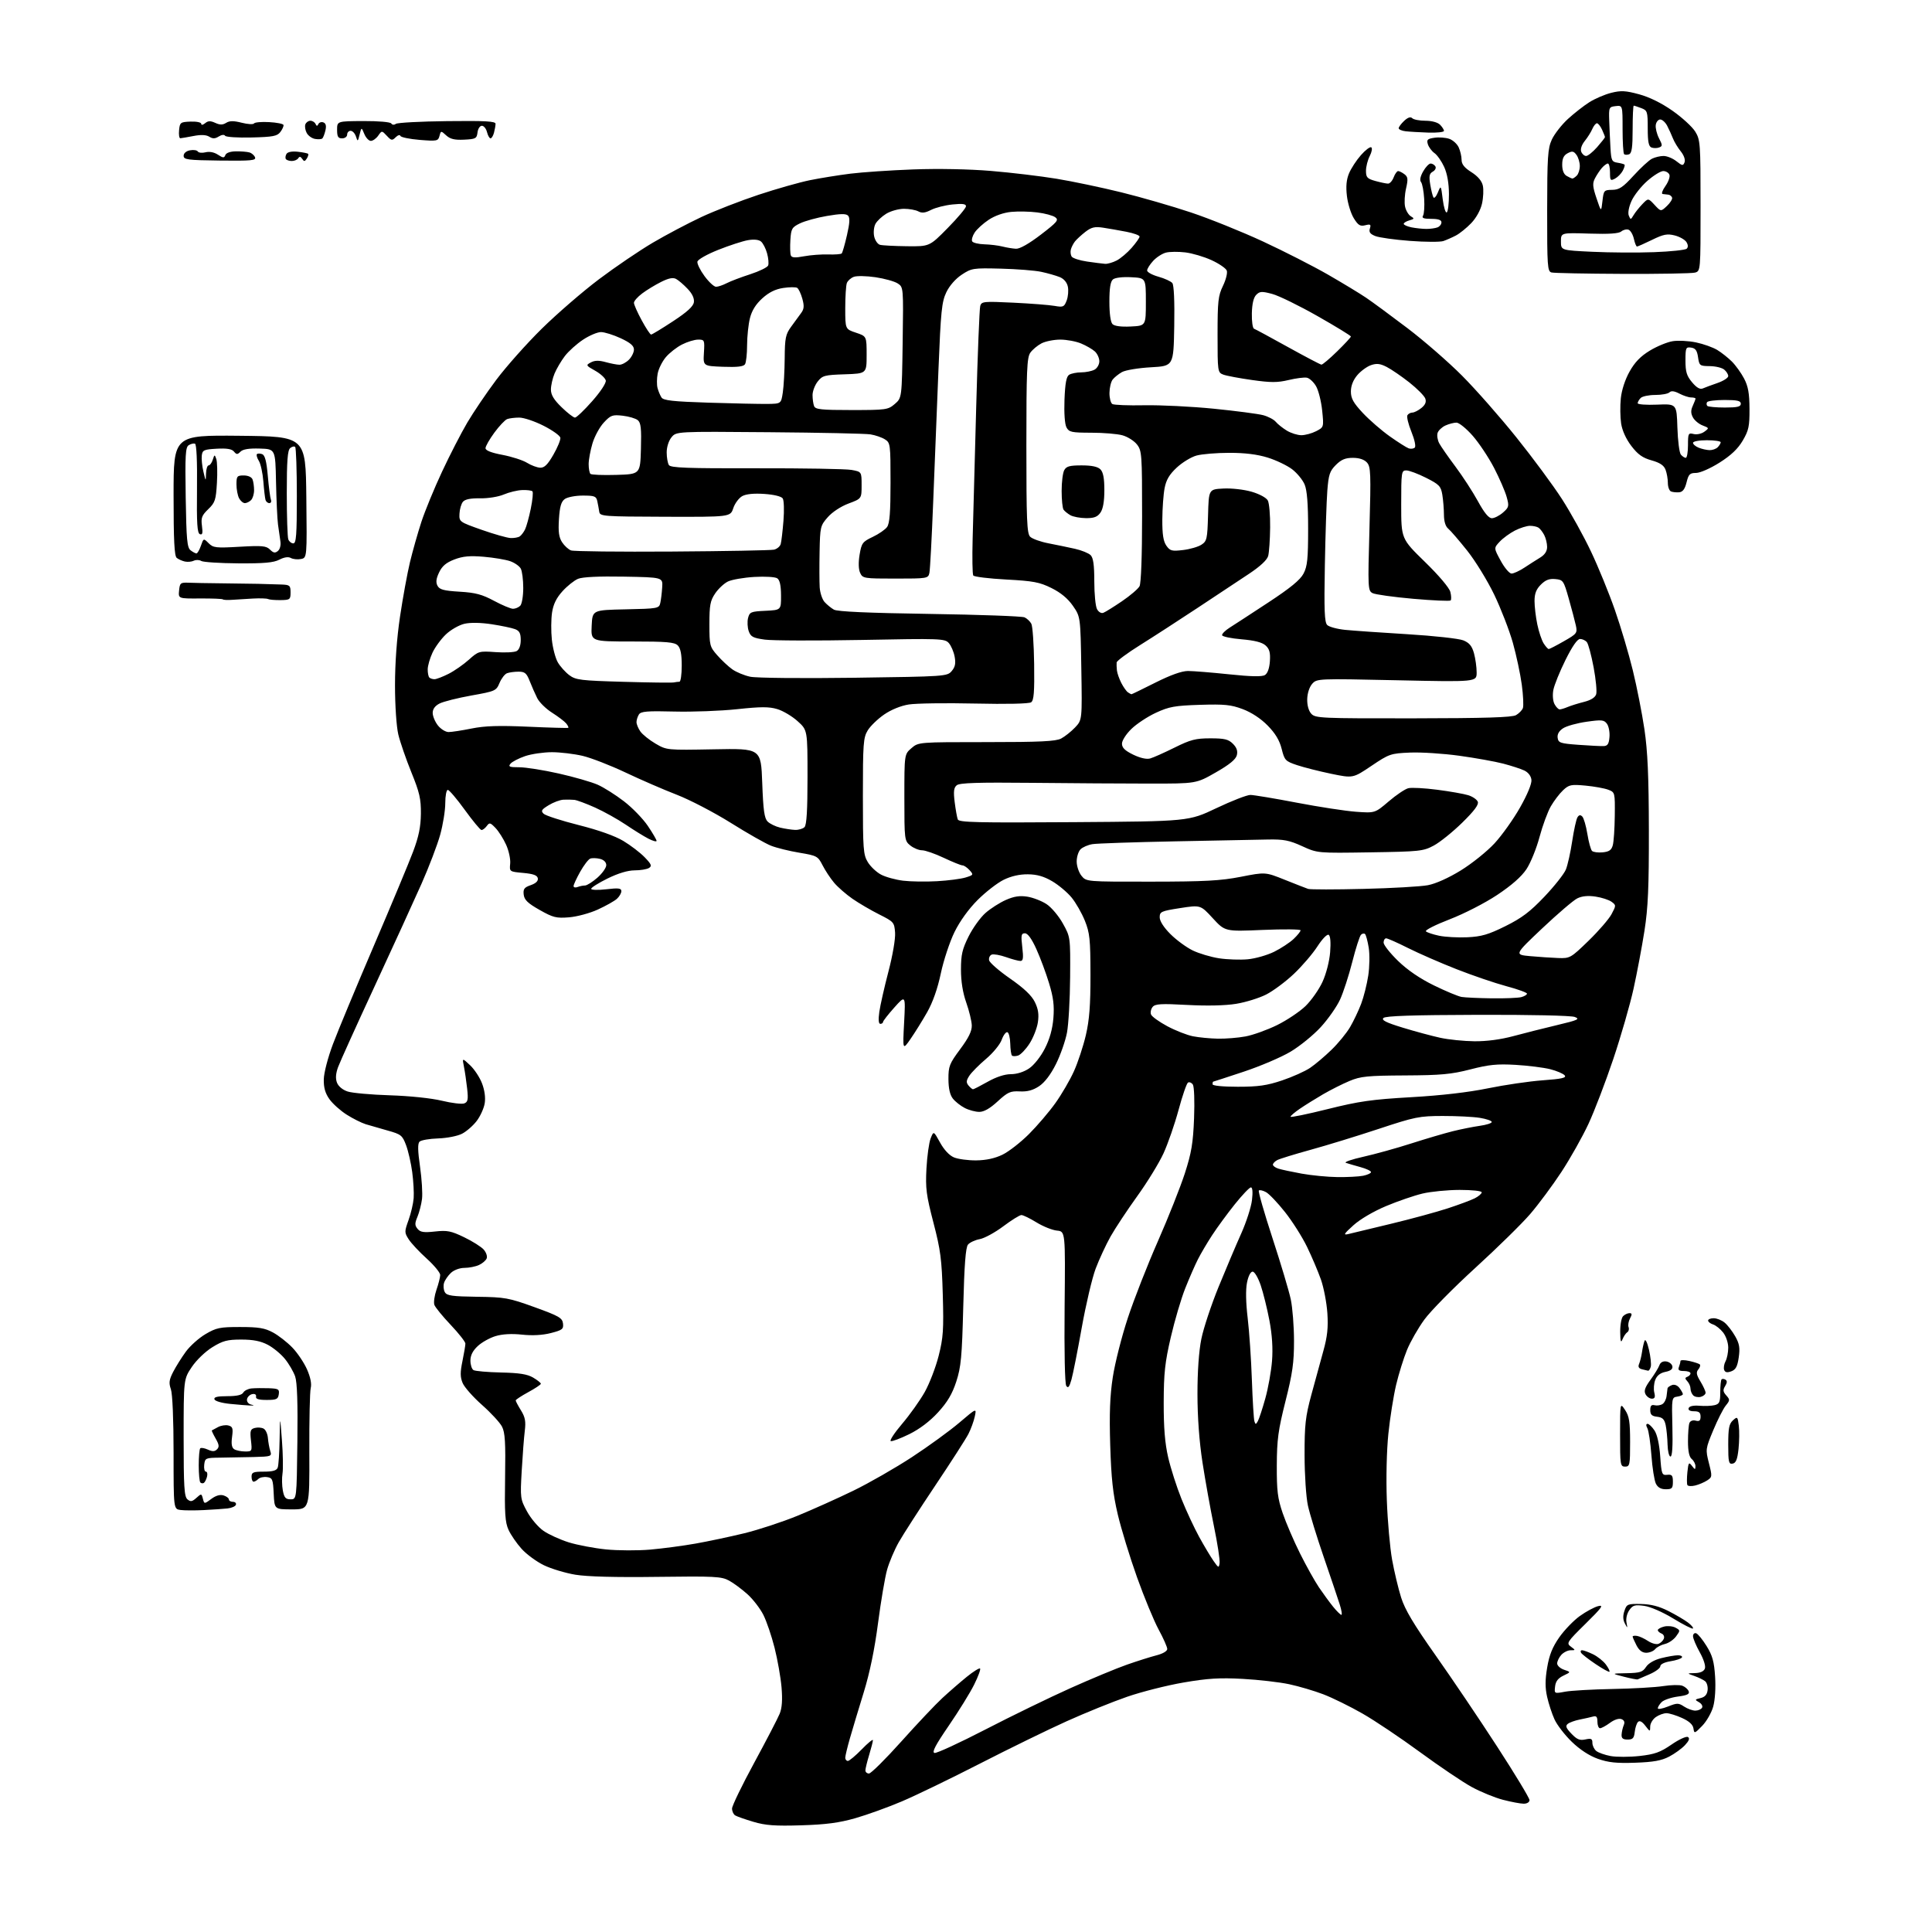<?xml version="1.0" encoding="UTF-8" standalone="no"?>
<svg 
  version="1.1" 
  xmlns="http://www.w3.org/2000/svg" 
  xmlns:xlink="http://www.w3.org/1999/xlink" 
  xmlns:svg="http://www.w3.org/2000/svg"
  xmlns:rdf="http://www.w3.org/1999/02/22-rdf-syntax-ns#"
  xmlns:cc="http://creativecommons.org/ns#"
  xmlns:dc="http://purl.org/dc/elements/1.1/"
  viewBox="0 0 768 768"
  width="768"
  height="768"
>
<style>svg {background-color: white; }</style>"
<path stroke="none" fill="black" fill-rule="evenodd" d="M318.50,725.59C308.07,725.91 304.31,725.63 299.49,724.20C296.18,723.22 292.92,722.07 292.24,721.65C291.56,721.23 291.00,720.00 291.00,718.92C291.00,717.84 294.96,709.66 299.81,700.73C304.65,691.80 309.22,683.01 309.95,681.20C310.87,678.92 311.09,675.68 310.67,670.70C310.33,666.74 309.08,659.67 307.90,655.00C306.72,650.33 304.72,644.45 303.45,641.94C302.19,639.43 299.35,635.74 297.14,633.74C294.93,631.75 291.63,629.30 289.81,628.31C286.81,626.67 284.09,626.53 261.20,626.83C244.70,627.05 233.41,626.75 228.70,625.97C224.74,625.31 219.11,623.61 216.20,622.20C213.28,620.78 209.30,617.86 207.35,615.70C205.40,613.54 203.06,610.14 202.15,608.14C200.78,605.12 200.55,601.58 200.78,587.26C201.01,573.39 200.77,569.45 199.55,567.09C198.71,565.48 195.13,561.59 191.59,558.47C188.05,555.34 184.59,551.42 183.90,549.76C182.92,547.40 182.91,545.52 183.83,541.06C184.47,537.94 185.00,534.81 185.00,534.10C185.00,533.40 182.37,530.05 179.16,526.66C175.94,523.27 173.03,519.70 172.67,518.71C172.32,517.73 172.70,515.03 173.50,512.71C174.31,510.40 174.98,507.75 174.99,506.83C174.99,505.91 172.59,502.99 169.65,500.33C166.70,497.67 163.48,494.23 162.48,492.67C160.74,489.96 160.74,489.63 162.41,484.98C163.37,482.31 164.28,478.40 164.44,476.28C164.60,474.17 164.34,469.53 163.87,465.97C163.40,462.41 162.30,457.59 161.43,455.25C159.95,451.31 159.43,450.90 154.17,449.43C151.05,448.56 147.11,447.42 145.40,446.90C143.70,446.37 140.28,444.66 137.81,443.09C135.33,441.52 132.25,438.76 130.96,436.95C129.28,434.58 128.65,432.38 128.71,429.08C128.76,426.45 130.32,420.45 132.37,415.00C134.34,409.77 141.64,392.23 148.59,376.00C155.54,359.77 162.58,342.90 164.23,338.50C166.46,332.55 167.25,328.70 167.31,323.50C167.37,317.58 166.79,315.03 163.52,307.00C161.40,301.77 159.07,295.02 158.34,292.00C157.59,288.83 157.03,280.57 157.02,272.50C157.02,263.55 157.74,253.63 159.03,245.00C160.14,237.57 161.91,227.90 162.96,223.50C164.02,219.10 166.06,211.90 167.49,207.50C168.93,203.10 172.63,194.10 175.72,187.50C178.80,180.90 183.32,172.12 185.75,168.00C188.18,163.88 193.36,156.22 197.27,151.00C201.18,145.78 209.31,136.63 215.35,130.68C221.39,124.74 231.63,115.88 238.11,111.00C244.59,106.12 254.23,99.58 259.53,96.46C264.83,93.34 273.51,88.76 278.82,86.27C284.13,83.79 294.33,79.82 301.49,77.44C308.65,75.07 317.88,72.45 322.00,71.62C326.12,70.79 333.32,69.63 338.00,69.04C342.68,68.45 353.93,67.69 363.00,67.35C372.98,66.98 385.22,67.22 393.97,67.95C401.93,68.61 413.63,70.01 419.97,71.05C426.31,72.09 437.91,74.53 445.75,76.46C453.59,78.39 466.05,81.99 473.43,84.46C480.81,86.92 493.67,92.11 502.01,95.97C510.34,99.84 521.96,105.76 527.83,109.13C533.70,112.51 540.52,116.64 543.00,118.32C545.48,119.99 552.87,125.43 559.43,130.41C566.00,135.39 575.81,143.93 581.23,149.38C586.66,154.83 596.37,165.86 602.81,173.90C609.26,181.93 617.39,192.93 620.89,198.36C624.38,203.78 629.61,213.23 632.50,219.36C635.40,225.48 639.65,235.90 641.95,242.50C644.26,249.10 647.46,259.87 649.06,266.44C650.67,273.01 652.75,283.58 653.69,289.94C654.97,298.63 655.41,308.57 655.45,330.00C655.49,352.72 655.13,360.83 653.70,370.00C652.71,376.32 650.76,386.68 649.37,393.00C647.98,399.32 644.35,411.93 641.30,421.00C638.25,430.07 633.81,441.68 631.43,446.78C629.05,451.89 624.23,460.46 620.72,465.82C617.20,471.18 611.61,478.72 608.29,482.58C604.97,486.44 595.14,496.09 586.44,504.02C577.74,511.96 568.62,521.21 566.18,524.59C563.73,527.96 560.64,533.37 559.31,536.61C557.98,539.85 556.03,546.10 554.98,550.50C553.94,554.90 552.55,563.64 551.90,569.92C551.21,576.61 550.96,587.59 551.29,596.42C551.59,604.71 552.54,615.35 553.39,620.05C554.24,624.75 555.85,631.50 556.97,635.05C558.49,639.87 561.95,645.67 570.65,658.00C577.06,667.08 588.09,683.41 595.15,694.31C602.22,705.20 608.00,714.76 608.00,715.56C608.00,716.39 607.04,717.00 605.71,717.00C604.45,717.00 600.74,716.30 597.46,715.45C594.18,714.60 588.58,712.30 585.00,710.34C581.42,708.39 572.20,702.16 564.50,696.52C556.80,690.87 546.49,683.95 541.58,681.15C536.68,678.34 529.68,674.91 526.04,673.51C522.39,672.12 516.28,670.31 512.45,669.50C508.63,668.68 500.32,667.73 494.00,667.38C484.78,666.88 480.12,667.17 470.50,668.82C463.90,669.95 453.77,672.51 448.00,674.51C442.23,676.50 431.43,680.88 424.00,684.23C416.57,687.58 401.05,695.16 389.50,701.08C377.95,707.00 364.00,713.75 358.50,716.08C353.00,718.42 344.68,721.42 340.00,722.76C333.55,724.60 328.37,725.29 318.50,725.59zM345.44,705.00C346.23,705.00 352.02,699.26 358.30,692.25C364.58,685.24 371.92,677.47 374.61,674.99C377.30,672.50 381.65,668.73 384.28,666.59C386.90,664.46 389.30,662.96 389.60,663.27C389.90,663.57 388.84,666.44 387.24,669.66C385.65,672.87 381.10,680.23 377.14,686.00C371.82,693.77 370.35,696.58 371.49,696.83C372.33,697.01 381.46,692.80 391.76,687.48C402.07,682.15 417.25,674.77 425.50,671.07C433.75,667.37 443.88,663.16 448.00,661.72C452.12,660.28 457.41,658.61 459.75,658.01C462.26,657.37 464.00,656.34 464.00,655.50C464.00,654.71 462.46,651.24 460.58,647.78C458.71,644.33 454.84,634.98 451.99,627.00C449.14,619.02 445.69,607.77 444.33,602.00C442.40,593.83 441.74,587.73 441.33,574.50C440.95,561.94 441.21,554.86 442.36,547.41C443.21,541.86 445.89,531.28 448.33,523.91C450.76,516.53 456.14,502.81 460.28,493.41C464.42,484.00 469.24,471.85 471.00,466.41C473.64,458.20 474.27,454.43 474.66,444.50C474.92,437.70 474.71,431.90 474.17,431.12C473.65,430.36 472.78,430.02 472.24,430.35C471.70,430.69 470.01,435.58 468.49,441.23C466.96,446.88 464.27,454.65 462.50,458.50C460.73,462.35 456.04,470.00 452.07,475.50C448.11,481.00 443.34,488.21 441.47,491.52C439.61,494.84 436.94,500.59 435.54,504.30C434.14,508.01 431.66,518.57 430.01,527.77C428.37,536.97 426.53,546.26 425.92,548.41C425.08,551.38 424.59,551.98 423.86,550.91C423.29,550.07 423.03,537.43 423.20,519.50C423.50,489.50 423.50,489.50 420.15,489.18C418.31,489.00 414.66,487.54 412.04,485.93C409.42,484.32 406.72,483.00 406.03,483.00C405.34,483.00 402.10,485.01 398.84,487.46C395.57,489.92 391.36,492.22 389.48,492.57C387.61,492.92 385.49,493.90 384.79,494.75C383.86,495.87 383.33,502.79 382.91,519.40C382.40,539.40 382.02,543.40 380.14,549.19C378.53,554.13 376.63,557.34 372.90,561.42C369.66,564.97 365.56,568.07 361.49,570.08C357.99,571.80 354.67,573.05 354.10,572.86C353.53,572.66 355.56,569.58 358.60,566.00C361.65,562.42 365.69,556.74 367.59,553.37C369.48,550.00 371.98,543.52 373.13,538.96C374.96,531.73 375.17,528.60 374.77,514.58C374.37,500.57 373.89,496.89 371.05,486.00C368.20,475.05 367.86,472.38 368.28,464.50C368.55,459.55 369.30,454.16 369.95,452.52C371.13,449.53 371.13,449.53 373.70,454.20C375.29,457.09 377.39,459.33 379.23,460.09C380.86,460.77 384.83,461.30 388.06,461.27C391.98,461.23 395.45,460.48 398.49,459.01C400.99,457.80 405.74,454.10 409.04,450.80C412.34,447.50 417.07,441.96 419.54,438.49C422.01,435.03 425.33,429.34 426.90,425.85C428.48,422.36 430.61,415.90 431.64,411.50C433.05,405.43 433.50,399.64 433.48,387.50C433.46,373.35 433.20,370.86 431.25,366.00C430.03,362.98 427.65,358.81 425.95,356.75C424.25,354.69 420.78,351.78 418.25,350.30C414.94,348.36 412.21,347.58 408.57,347.55C405.26,347.52 401.93,348.28 398.96,349.74C396.46,350.97 391.82,354.57 388.64,357.74C385.06,361.32 381.57,366.15 379.43,370.50C377.54,374.35 375.10,381.72 374.00,386.89C372.72,392.98 370.80,398.42 368.55,402.39C366.64,405.75 363.67,410.52 361.95,413.00C358.82,417.50 358.82,417.50 359.40,406.50C359.98,395.50 359.98,395.50 355.51,400.50C353.05,403.25 351.03,405.84 351.02,406.25C351.01,406.66 350.52,407.00 349.94,407.00C349.25,407.00 349.11,405.35 349.54,402.25C349.91,399.64 351.54,392.43 353.16,386.24C354.86,379.75 355.98,373.19 355.81,370.75C355.51,366.65 355.29,366.40 349.50,363.50C346.20,361.84 341.41,359.04 338.87,357.28C336.32,355.51 333.03,352.64 331.57,350.90C330.10,349.16 328.04,346.04 326.98,343.96C325.14,340.35 324.74,340.14 317.78,338.97C313.78,338.31 308.70,337.05 306.50,336.19C304.30,335.33 297.10,331.24 290.50,327.10C283.90,322.97 274.23,317.93 269.00,315.91C263.77,313.89 254.60,309.91 248.62,307.07C242.63,304.24 234.98,301.27 231.62,300.47C228.25,299.68 222.77,299.02 219.43,299.01C216.09,299.01 211.28,299.71 208.74,300.57C206.20,301.44 203.59,302.79 202.94,303.57C201.94,304.77 202.50,305.00 206.44,305.00C209.01,305.00 216.08,306.12 222.14,307.49C228.19,308.85 235.15,310.86 237.58,311.93C240.02,313.01 244.72,315.98 248.03,318.53C251.34,321.07 255.62,325.48 257.53,328.32C259.44,331.15 261.00,333.83 261.00,334.26C261.00,334.70 259.54,334.30 257.75,333.38C255.96,332.46 251.90,329.95 248.73,327.80C245.56,325.66 240.08,322.61 236.56,321.02C233.03,319.44 229.33,318.07 228.33,317.96C227.32,317.86 225.38,317.82 224.00,317.89C222.62,317.95 219.97,318.94 218.11,320.08C215.23,321.83 214.93,322.35 216.11,323.48C216.87,324.21 223.12,326.23 230.00,327.97C237.90,329.96 244.44,332.28 247.77,334.28C250.67,336.02 254.49,338.94 256.26,340.77C258.94,343.53 259.23,344.25 257.99,345.03C257.17,345.55 254.60,345.98 252.27,345.98C249.55,345.99 245.71,347.15 241.52,349.21C237.93,350.98 235.00,352.83 235.00,353.31C235.00,353.80 237.67,353.89 241.00,353.50C245.88,352.93 247.00,353.07 247.00,354.25C247.00,355.04 246.20,356.41 245.22,357.30C244.25,358.18 240.84,360.10 237.66,361.55C234.47,363.02 229.34,364.40 226.19,364.65C221.12,365.06 219.85,364.74 214.50,361.71C209.80,359.05 208.43,357.73 208.18,355.63C207.92,353.40 208.39,352.76 210.98,351.86C213.03,351.14 214.00,350.20 213.79,349.13C213.57,347.94 212.02,347.37 207.99,347.00C202.50,346.50 202.50,346.50 202.81,343.28C202.98,341.51 202.25,338.13 201.18,335.78C200.12,333.43 198.22,330.43 196.96,329.12C194.89,326.96 194.56,326.89 193.48,328.37C192.82,329.26 191.88,329.97 191.39,329.94C190.90,329.90 187.92,326.30 184.76,321.94C181.60,317.57 178.56,314.00 178.01,314.00C177.45,314.00 177.00,316.37 177.00,319.27C177.00,322.17 176.09,327.82 174.98,331.83C173.87,335.84 170.53,344.60 167.56,351.31C164.59,358.01 156.21,376.32 148.95,392.00C141.68,407.68 135.12,422.18 134.38,424.22C133.46,426.76 133.32,428.72 133.95,430.37C134.51,431.83 136.20,433.24 138.19,433.89C140.01,434.49 147.57,435.17 155.00,435.40C162.89,435.65 171.48,436.55 175.66,437.56C179.60,438.51 183.60,438.99 184.55,438.62C185.99,438.07 186.18,437.09 185.70,432.73C185.38,429.85 184.81,425.93 184.42,424.00C183.72,420.50 183.72,420.50 186.84,423.42C188.56,425.03 190.71,428.28 191.61,430.66C192.65,433.36 193.05,436.33 192.68,438.58C192.36,440.56 190.93,443.72 189.50,445.59C188.07,447.47 185.46,449.75 183.70,450.66C181.90,451.60 177.72,452.42 174.18,452.54C170.70,452.65 167.37,453.23 166.77,453.83C166.00,454.60 166.06,457.43 166.97,463.78C167.67,468.67 168.02,474.43 167.76,476.58C167.49,478.74 166.67,481.93 165.95,483.67C164.84,486.32 164.85,487.11 166.00,488.50C167.10,489.83 168.46,490.03 172.94,489.54C177.76,489.01 179.30,489.31 184.50,491.82C187.80,493.41 191.30,495.62 192.27,496.71C193.25,497.81 193.79,499.39 193.47,500.22C193.15,501.05 191.77,502.24 190.40,502.86C189.03,503.49 186.44,504.00 184.64,504.00C182.78,504.00 180.47,504.84 179.27,505.97C178.11,507.05 176.87,508.84 176.52,509.95C176.17,511.05 176.30,512.72 176.82,513.64C177.61,515.06 179.66,515.35 189.63,515.49C200.75,515.64 202.19,515.90 212.50,519.62C222.21,523.14 223.53,523.89 223.80,526.10C224.06,528.34 223.56,528.73 218.98,529.91C215.66,530.76 211.64,530.98 207.53,530.54C203.43,530.10 199.72,530.30 197.00,531.12C194.70,531.81 191.50,533.59 189.91,535.09C187.93,536.93 187.00,538.78 187.00,540.84C187.00,542.51 187.54,544.22 188.21,544.63C188.88,545.04 193.79,545.47 199.14,545.59C206.44,545.75 209.61,546.25 211.93,547.61C213.62,548.61 215.00,549.71 215.00,550.06C215.00,550.40 212.75,551.91 210.00,553.40C207.25,554.90 205.00,556.38 205.00,556.69C205.00,557.01 205.94,558.79 207.10,560.66C208.76,563.35 209.08,565.03 208.61,568.78C208.29,571.37 207.74,578.51 207.39,584.64C206.77,595.48 206.83,595.92 209.51,600.85C211.03,603.64 213.97,607.10 216.05,608.54C218.13,609.98 222.65,612.03 226.09,613.11C229.53,614.18 236.21,615.44 240.92,615.92C245.64,616.39 253.55,616.42 258.50,615.99C263.45,615.55 271.55,614.48 276.50,613.60C281.45,612.73 290.14,610.88 295.81,609.51C301.47,608.13 311.00,605.00 316.99,602.55C322.97,600.10 332.97,595.61 339.20,592.58C345.44,589.55 355.93,583.53 362.52,579.22C369.11,574.90 377.59,568.74 381.36,565.52C388.23,559.68 388.23,559.68 387.49,563.09C387.09,564.97 385.95,568.08 384.97,570.00C383.99,571.92 378.06,581.15 371.80,590.50C365.54,599.85 359.01,609.98 357.30,613.00C355.58,616.02 353.48,620.98 352.63,624.00C351.78,627.02 350.16,636.58 349.03,645.23C347.67,655.64 345.75,664.94 343.35,672.73C341.35,679.20 338.88,687.42 337.86,690.98C336.84,694.54 336.00,698.03 336.00,698.73C336.00,699.43 336.47,700.00 337.04,700.00C337.61,700.00 340.08,697.93 342.54,695.41C344.99,692.88 347.00,691.24 347.00,691.75C347.00,692.26 346.33,694.89 345.51,697.59C344.69,700.29 344.02,703.06 344.01,703.75C344.00,704.44 344.65,705.00 345.44,705.00zM650.00,700.71C642.57,700.97 639.33,700.63 635.16,699.15C631.74,697.93 628.01,695.49 624.79,692.37C622.02,689.69 618.94,685.69 617.94,683.48C616.93,681.27 615.61,677.24 615.00,674.51C614.19,670.86 614.19,667.79 615.03,662.84C615.86,657.88 617.13,654.73 619.83,650.87C621.85,647.99 625.53,644.17 628.01,642.39C630.49,640.61 633.77,638.84 635.31,638.46C637.63,637.87 636.80,639.04 630.30,645.44C622.88,652.74 622.59,653.19 624.44,654.56C626.35,655.98 626.35,656.00 624.35,656.00C623.23,656.00 621.57,656.82 620.65,657.83C619.74,658.83 619.00,660.37 619.00,661.25C619.00,662.12 620.23,663.24 621.74,663.75C624.48,664.66 624.48,664.66 621.49,666.09C619.37,667.10 618.40,668.35 618.17,670.40C617.84,673.28 617.84,673.28 622.17,672.47C624.55,672.03 633.02,671.55 641.00,671.40C648.98,671.26 658.03,670.74 661.13,670.25C664.23,669.77 667.65,669.70 668.74,670.10C669.83,670.50 670.97,671.49 671.28,672.30C671.71,673.42 670.69,673.92 666.97,674.41C664.28,674.77 661.39,675.75 660.54,676.60C659.69,677.45 659.00,678.56 659.00,679.06C659.00,679.57 660.80,679.26 663.01,678.38C666.68,676.91 667.21,676.91 669.47,678.39C670.82,679.28 672.82,680.00 673.91,680.00C674.99,680.00 676.20,679.49 676.58,678.87C676.97,678.25 676.43,677.26 675.39,676.67C673.63,675.67 673.67,675.56 676.00,675.01C677.73,674.60 678.59,673.64 678.80,671.87C678.97,670.47 678.52,668.87 677.80,668.30C677.09,667.73 675.15,666.79 673.50,666.21C670.50,665.16 670.50,665.16 673.78,665.08C675.89,665.03 677.29,664.40 677.71,663.30C678.10,662.30 677.27,659.65 675.68,656.80C674.21,654.16 673.00,651.29 673.00,650.42C673.00,649.55 673.56,649.02 674.25,649.25C674.94,649.47 676.81,651.77 678.40,654.34C680.72,658.09 681.40,660.51 681.78,666.51C682.07,670.94 681.76,675.79 681.02,678.42C680.34,680.85 678.37,684.29 676.64,686.06C673.61,689.17 673.49,689.21 673.17,687.06C672.95,685.57 671.46,684.21 668.67,682.94C666.38,681.90 663.59,681.03 662.47,681.02C661.36,681.01 659.44,681.70 658.22,682.56C657.00,683.41 655.99,685.10 655.98,686.31C655.96,688.46 655.92,688.46 654.03,686.00C652.76,684.35 651.78,683.84 651.13,684.50C650.59,685.05 650.01,686.85 649.83,688.50C649.56,690.95 649.04,691.50 647.00,691.50C645.13,691.50 644.53,691.00 644.61,689.50C644.68,688.40 645.06,686.72 645.47,685.76C645.97,684.57 645.67,683.81 644.53,683.37C643.54,682.99 641.67,683.60 639.97,684.87C638.38,686.04 636.61,687.00 636.04,687.00C635.47,687.00 635.00,685.84 635.00,684.43C635.00,682.47 634.59,681.98 633.25,682.36C632.29,682.63 629.92,683.16 628.00,683.54C626.08,683.92 623.92,684.70 623.21,685.27C622.20,686.09 622.51,686.92 624.68,689.19C626.87,691.48 628.00,691.94 630.22,691.45C632.52,690.95 633.00,691.18 633.00,692.80C633.00,693.87 633.68,695.32 634.52,696.02C635.35,696.71 637.94,697.63 640.27,698.06C642.60,698.48 647.77,698.47 651.77,698.03C657.79,697.36 659.97,696.57 664.44,693.50C667.42,691.44 670.35,690.10 670.99,690.50C671.79,690.99 671.43,691.98 669.83,693.70C668.55,695.07 665.70,697.14 663.50,698.29C660.46,699.88 657.23,700.46 650.00,700.71zM651.00,667.58C650.73,667.70 648.25,667.22 645.50,666.52C640.50,665.24 640.50,665.24 646.63,665.12C651.91,665.02 652.99,664.67 654.32,662.64C655.28,661.17 657.59,659.84 660.38,659.14C662.86,658.51 665.84,658.00 667.00,658.00C668.17,658.00 668.88,658.39 668.58,658.87C668.29,659.35 666.23,660.03 664.02,660.38C661.65,660.76 660.00,661.57 660.00,662.36C660.00,663.10 658.09,664.52 655.75,665.53C653.41,666.53 651.27,667.46 651.00,667.58zM639.79,664.54C639.57,664.76 637.08,663.39 634.27,661.49C631.45,659.60 628.86,657.58 628.51,657.02C628.17,656.46 628.34,656.00 628.91,656.00C629.47,656.00 631.41,656.71 633.22,657.58C635.02,658.45 637.33,660.28 638.35,661.65C639.36,663.02 640.01,664.32 639.79,664.54zM654.40,657.00C652.81,657.00 651.56,656.05 650.53,654.05C649.69,652.43 649.00,650.85 649.00,650.56C649.00,650.26 649.79,650.14 650.75,650.30C651.71,650.45 653.67,651.36 655.11,652.31C656.54,653.27 658.42,653.78 659.28,653.45C660.14,653.12 661.10,652.19 661.41,651.38C661.71,650.58 661.30,649.67 660.48,649.36C659.67,649.04 659.00,648.43 659.00,648.00C659.00,647.57 660.13,646.93 661.52,646.58C662.91,646.24 664.94,646.43 666.03,647.02C667.96,648.05 667.96,648.17 666.26,650.49C665.29,651.82 663.29,653.18 661.82,653.51C660.34,653.85 658.60,654.77 657.95,655.56C657.29,656.35 655.70,657.00 654.40,657.00zM672.97,647.36C672.70,647.63 669.19,645.85 665.17,643.40C660.89,640.79 656.07,638.70 653.57,638.35C649.86,637.85 649.06,638.08 647.67,640.07C646.74,641.39 646.26,643.45 646.55,644.93C647.02,647.38 646.99,647.40 645.91,645.34C645.13,643.86 645.08,642.28 645.74,640.34C646.65,637.65 647.00,637.51 652.32,637.61C656.26,637.69 659.51,638.53 663.22,640.41C666.12,641.88 669.62,643.94 670.99,644.98C672.35,646.01 673.25,647.09 672.97,647.36zM533.20,641.93C533.59,641.97 533.30,640.09 532.55,637.75C531.81,635.41 528.96,626.98 526.22,619.00C523.47,611.02 520.64,601.80 519.92,598.50C519.19,595.17 518.60,586.28 518.59,578.50C518.57,566.39 518.93,563.15 521.27,554.50C522.76,549.00 524.91,541.12 526.06,537.00C527.65,531.28 528.03,527.72 527.65,522.00C527.37,517.88 526.22,511.86 525.09,508.63C523.95,505.41 521.47,499.56 519.56,495.63C517.66,491.71 513.72,485.49 510.80,481.81C507.89,478.13 504.49,474.56 503.25,473.89C502.01,473.22 500.74,472.93 500.41,473.25C500.09,473.58 502.53,482.09 505.83,492.17C509.13,502.25 512.40,513.20 513.10,516.50C513.80,519.80 514.38,527.23 514.39,533.00C514.40,541.66 513.81,545.86 511.00,557.00C508.10,568.51 507.59,572.27 507.55,582.50C507.51,592.62 507.87,595.59 509.89,601.50C511.21,605.35 514.30,612.55 516.77,617.50C519.24,622.45 522.63,628.52 524.30,631.00C525.98,633.48 528.51,636.93 529.92,638.68C531.34,640.43 532.82,641.89 533.20,641.93zM484.81,621.32C484.98,620.11 483.97,613.53 482.56,606.69C481.15,599.85 479.10,588.45 478.01,581.37C476.73,573.06 476.02,563.43 476.01,554.21C476.00,545.16 476.57,537.09 477.56,532.21C478.42,527.97 481.51,518.65 484.43,511.50C487.35,504.35 491.39,494.82 493.41,490.32C495.43,485.82 497.35,479.86 497.68,477.07C498.06,473.88 497.90,472.00 497.25,472.00C496.69,472.00 493.80,475.04 490.83,478.75C487.86,482.46 483.82,487.98 481.85,491.00C479.88,494.02 477.31,498.37 476.16,500.66C475.00,502.95 472.73,508.13 471.13,512.18C469.52,516.23 466.95,524.93 465.42,531.52C463.09,541.54 462.62,545.80 462.59,557.50C462.57,567.56 463.07,573.71 464.37,579.35C465.37,583.66 467.74,591.09 469.66,595.85C471.57,600.61 474.75,607.42 476.72,611.00C478.69,614.58 481.25,618.85 482.40,620.50C484.38,623.33 484.52,623.38 484.81,621.32zM81.00,600.28C77.42,600.46 73.26,600.44 71.75,600.24C69.00,599.87 69.00,599.87 69.00,577.58C69.00,564.38 68.57,554.05 67.93,552.24C67.06,549.73 67.22,548.49 68.84,545.34C69.93,543.23 72.19,539.62 73.87,537.32C75.54,535.02 79.07,531.87 81.71,530.32C86.01,527.79 87.42,527.50 95.50,527.51C102.81,527.51 105.25,527.92 108.50,529.67C110.70,530.86 114.17,533.56 116.20,535.67C118.24,537.77 120.86,541.68 122.04,544.34C123.42,547.48 123.94,550.09 123.52,551.77C123.16,553.20 122.91,564.64 122.96,577.19C123.06,600.00 123.06,600.00 116.08,600.00C109.10,600.00 109.10,600.00 108.80,593.75C108.53,588.04 108.30,587.47 106.13,587.17C104.83,586.98 103.28,587.32 102.68,587.92C102.09,588.51 101.24,589.00 100.80,589.00C100.36,589.00 100.00,588.10 100.00,587.00C100.00,585.27 100.67,585.00 104.89,585.00C108.43,585.00 109.95,584.56 110.39,583.42C110.73,582.55 111.07,577.49 111.15,572.17C111.31,562.50 111.31,562.50 112.07,572.50C112.49,578.00 112.59,583.96 112.30,585.75C112.01,587.54 112.07,590.58 112.43,592.50C112.97,595.35 113.54,596.00 115.51,596.00C117.93,596.00 117.93,596.00 118.21,573.29C118.41,557.79 118.13,549.49 117.33,547.16C116.68,545.29 114.86,542.15 113.27,540.20C111.69,538.24 108.62,535.71 106.45,534.57C103.62,533.09 100.64,532.50 95.92,532.50C90.35,532.50 88.59,532.96 84.42,535.53C81.63,537.25 78.09,540.65 76.25,543.39C73.00,548.23 73.00,548.23 73.00,571.49C73.00,591.08 73.24,594.95 74.52,596.02C75.76,597.05 76.40,596.94 78.06,595.44C80.03,593.66 80.10,593.67 80.65,595.76C81.21,597.91 81.21,597.91 83.99,595.85C85.82,594.49 87.49,594.02 88.89,594.46C90.05,594.83 91.00,595.55 91.00,596.07C91.00,596.58 91.71,597.00 92.58,597.00C93.45,597.00 93.99,597.52 93.78,598.16C93.57,598.79 92.07,599.46 90.45,599.63C88.83,599.81 84.58,600.10 81.00,600.28zM662.17,592.00C660.23,592.00 658.99,591.29 658.23,589.75C657.62,588.51 656.82,583.45 656.46,578.50C656.09,573.55 655.37,568.71 654.86,567.75C654.26,566.62 654.29,566.00 654.94,566.00C655.50,566.00 656.73,567.19 657.69,568.64C658.77,570.29 659.62,574.16 659.96,578.89C660.47,586.05 660.63,586.49 662.75,586.26C664.63,586.06 665.00,586.51 665.00,589.01C665.00,591.63 664.65,592.00 662.17,592.00zM673.86,590.51C672.41,590.87 671.01,590.79 670.76,590.33C670.52,589.87 670.52,587.57 670.76,585.21C671.17,581.34 671.35,581.09 672.58,582.71C673.77,584.28 673.94,584.30 673.97,582.87C673.99,581.98 673.33,580.68 672.50,580.00C671.48,579.16 671.00,576.89 671.00,572.96C671.00,569.77 671.25,566.50 671.56,565.69C671.90,564.82 672.91,564.43 674.06,564.73C675.53,565.11 676.00,564.72 676.00,563.12C676.00,561.51 675.38,561.00 673.42,561.00C671.78,561.00 670.99,560.54 671.27,559.75C671.55,558.96 673.13,558.62 675.53,558.81C677.63,558.99 680.36,558.88 681.59,558.57C683.51,558.09 683.83,557.34 683.83,553.42C683.83,550.90 684.07,548.60 684.35,548.32C684.63,548.03 685.34,548.09 685.91,548.45C686.63,548.89 686.58,549.69 685.77,550.99C684.82,552.52 684.91,553.24 686.21,554.69C687.72,556.37 687.70,556.67 686.02,558.74C685.01,559.97 682.78,564.38 681.05,568.53C677.97,575.93 677.94,576.18 679.32,581.61C680.67,586.92 680.64,587.19 678.61,588.50C677.45,589.25 675.31,590.16 673.86,590.51zM81.02,589.49C80.61,589.74 79.99,589.66 79.64,589.31C79.29,588.95 79.00,585.89 79.00,582.50C79.00,579.11 79.27,576.06 79.60,575.73C79.93,575.40 81.29,575.63 82.63,576.24C84.45,577.07 85.36,577.04 86.27,576.13C87.23,575.17 87.11,574.25 85.71,571.82C84.74,570.12 84.06,568.68 84.22,568.61C84.37,568.55 85.46,567.97 86.63,567.31C87.81,566.66 89.67,566.36 90.78,566.65C92.49,567.10 92.71,567.77 92.25,571.19C91.87,574.01 92.13,575.47 93.10,576.09C93.87,576.57 95.80,576.98 97.38,576.98C100.20,577.00 100.25,576.90 99.76,572.58C99.33,568.75 99.54,568.09 101.31,567.63C102.43,567.34 104.01,567.46 104.81,567.91C105.62,568.36 106.38,570.05 106.50,571.66C106.63,573.27 107.05,575.58 107.44,576.80C108.11,578.92 107.87,579.01 100.82,579.19C96.79,579.29 90.80,579.40 87.50,579.44C81.72,579.50 81.49,579.60 81.18,582.25C81.01,583.76 81.30,585.00 81.84,585.00C82.37,585.00 82.58,585.91 82.29,587.02C82.00,588.12 81.43,589.24 81.02,589.49zM646.00,583.00C644.10,583.00 644.00,582.34 644.01,570.25C644.01,557.50 644.01,557.50 646.00,560.50C647.64,562.98 647.99,565.20 647.99,573.25C648.00,582.34 647.86,583.00 646.00,583.00zM688.75,581.81C687.20,582.11 687.00,581.23 687.00,574.23C687.00,567.77 687.34,566.00 688.86,564.62C690.65,563.01 690.75,563.10 691.20,566.72C691.46,568.80 691.41,572.97 691.09,575.99C690.64,580.14 690.07,581.56 688.75,581.81zM664.05,579.00C663.47,579.00 662.95,576.86 662.88,574.25C662.82,571.64 662.48,568.15 662.13,566.50C661.63,564.17 660.88,563.43 658.75,563.18C656.62,562.94 656.00,562.34 656.00,560.53C656.00,558.81 656.46,558.30 657.75,558.61C658.71,558.84 660.12,558.62 660.88,558.12C661.64,557.63 662.37,556.16 662.50,554.86C662.64,553.56 662.80,552.21 662.87,551.86C662.94,551.50 663.73,550.93 664.63,550.59C665.60,550.22 666.80,550.68 667.60,551.73C668.33,552.70 668.95,553.81 668.97,554.18C668.99,554.55 667.99,555.00 666.75,555.18C664.54,555.49 664.51,555.72 664.80,567.25C665.00,574.97 664.74,579.00 664.05,579.00zM500.01,564.94C500.49,564.08 501.83,560.03 502.97,555.94C504.12,551.85 505.32,545.12 505.65,541.00C506.04,535.98 505.70,530.67 504.62,524.94C503.73,520.23 502.17,513.93 501.16,510.94C500.12,507.89 498.71,505.50 497.94,505.50C497.11,505.50 496.21,507.26 495.69,509.92C495.14,512.68 495.25,517.91 495.97,523.92C496.60,529.19 497.36,540.25 497.64,548.50C497.93,556.75 498.38,564.17 498.65,565.00C499.07,566.31 499.24,566.31 500.01,564.94zM99.50,558.72C98.40,558.69 94.84,558.40 91.58,558.08C88.18,557.75 85.48,556.97 85.24,556.25C84.95,555.35 86.39,555.00 90.37,555.00C94.11,555.00 96.16,554.54 96.70,553.58C97.14,552.79 98.62,552.05 100.00,551.92C101.38,551.79 104.44,551.76 106.82,551.84C110.69,551.98 111.11,552.23 110.82,554.25C110.54,556.20 109.91,556.50 106.00,556.50C102.79,556.50 101.58,556.12 101.78,555.17C101.94,554.38 101.35,553.98 100.29,554.18C99.32,554.37 98.38,555.27 98.20,556.18C98.02,557.11 98.67,558.03 99.69,558.30C101.23,558.70 101.20,558.76 99.50,558.72zM656.64,556.00C655.78,556.00 654.65,555.21 654.13,554.24C653.41,552.90 653.90,551.50 656.10,548.49C657.70,546.29 659.29,543.69 659.64,542.70C660.03,541.57 661.05,541.01 662.37,541.20C663.53,541.36 664.62,542.23 664.79,543.12C665.00,544.22 664.13,544.92 662.03,545.34C659.97,545.76 658.65,546.80 657.98,548.55C657.44,549.97 657.27,552.23 657.61,553.57C658.06,555.37 657.81,556.00 656.64,556.00zM676.08,555.27C675.03,555.54 673.68,555.28 673.08,554.68C672.49,554.09 672.00,552.88 672.00,552.00C672.00,551.12 671.44,549.80 670.75,549.08C669.75,548.01 669.75,547.66 670.75,547.29C671.44,547.04 672.00,546.42 672.00,545.92C672.00,545.41 670.83,545.00 669.39,545.00C667.43,545.00 666.94,544.61 667.39,543.42C667.73,542.55 668.00,541.47 668.00,541.02C668.00,540.58 669.61,540.57 671.58,541.02C673.55,541.46 675.41,542.08 675.72,542.39C676.03,542.70 675.75,543.59 675.10,544.38C674.16,545.51 674.35,546.52 675.95,549.15C677.07,550.99 677.99,553.01 678.00,553.63C678.00,554.26 677.14,554.99 676.08,555.27zM688.21,545.12C686.57,545.73 685.77,545.57 685.38,544.56C685.09,543.79 685.33,542.25 685.92,541.14C686.52,540.04 687.00,537.59 687.00,535.70C687.00,533.77 686.11,531.14 684.97,529.69C683.86,528.28 682.06,526.84 680.97,526.49C679.89,526.15 679.00,525.45 679.00,524.93C679.00,524.42 680.01,524.01 681.25,524.02C682.49,524.03 684.44,524.82 685.58,525.77C686.73,526.72 688.61,529.16 689.76,531.18C691.44,534.14 691.72,535.79 691.18,539.57C690.65,543.22 689.99,544.46 688.21,545.12zM655.13,544.88C654.79,544.82 653.68,544.56 652.68,544.30C651.42,543.97 651.07,543.31 651.57,542.16C651.96,541.25 652.48,539.15 652.72,537.50C652.95,535.85 653.41,533.83 653.73,533.00C654.07,532.13 654.80,533.58 655.48,536.50C656.12,539.25 656.45,542.29 656.21,543.25C655.96,544.21 655.48,544.95 655.13,544.88zM644.99,532.35C644.33,534.00 644.11,533.32 644.06,529.45C644.03,526.67 644.54,523.86 645.20,523.20C645.86,522.54 647.00,522.00 647.74,522.00C648.78,522.00 648.83,522.46 647.96,524.08C647.35,525.22 647.09,526.78 647.38,527.55C647.67,528.31 647.45,529.22 646.89,529.57C646.32,529.92 645.47,531.17 644.99,532.35zM536.00,490.55C537.38,490.23 545.02,488.39 553.00,486.46C560.98,484.54 571.10,481.78 575.50,480.34C579.90,478.90 584.74,477.10 586.25,476.34C587.76,475.57 589.00,474.51 589.00,473.97C589.00,473.42 585.27,473.01 580.25,473.01C575.44,473.02 568.80,473.67 565.50,474.45C562.20,475.23 555.67,477.47 551.00,479.43C545.98,481.54 540.66,484.66 538.00,487.07C534.18,490.52 533.88,491.05 536.00,490.55zM531.62,467.91C535.54,467.96 540.16,467.72 541.88,467.38C543.59,467.03 545.00,466.37 545.00,465.92C545.00,465.46 543.09,464.56 540.75,463.93C538.41,463.29 535.83,462.53 535.00,462.24C534.17,461.95 537.33,460.86 542.00,459.82C546.67,458.77 555.23,456.40 561.00,454.54C566.77,452.69 574.20,450.50 577.50,449.68C580.80,448.86 585.64,447.90 588.25,447.53C590.86,447.17 593.00,446.48 593.00,446.00C593.00,445.52 590.86,444.78 588.25,444.36C585.64,443.94 579.00,443.61 573.50,443.62C564.17,443.63 562.46,443.98 548.00,448.77C539.48,451.59 527.33,455.32 521.00,457.06C514.67,458.80 508.71,460.64 507.75,461.14C506.79,461.65 506.00,462.47 506.00,462.97C506.00,463.46 506.98,464.18 508.19,464.56C509.39,464.94 513.55,465.83 517.44,466.54C521.32,467.24 527.71,467.86 531.62,467.91zM527.75,440.89C540.29,437.76 545.27,437.05 561.00,436.15C572.91,435.47 583.77,434.21 591.50,432.62C598.10,431.27 607.89,429.83 613.26,429.44C620.90,428.88 622.79,428.45 621.98,427.47C621.41,426.79 618.82,425.68 616.22,425.02C613.62,424.37 607.45,423.59 602.50,423.30C595.14,422.87 591.86,423.20 584.50,425.10C576.91,427.05 572.84,427.43 558.50,427.50C543.59,427.58 540.88,427.85 536.46,429.70C533.68,430.86 528.96,433.24 525.96,434.98C522.96,436.73 518.81,439.31 516.75,440.72C514.69,442.12 513.00,443.56 513.00,443.92C513.00,444.28 519.64,442.91 527.75,440.89zM389.27,441.99C387.75,441.99 385.15,441.29 383.50,440.44C381.85,439.59 379.72,437.91 378.77,436.70C377.61,435.23 377.04,432.66 377.02,428.94C377.00,423.86 377.41,422.83 381.69,417.06C385.07,412.52 386.36,409.86 386.30,407.62C386.25,405.90 385.26,401.82 384.10,398.53C382.72,394.62 382.00,390.13 382.00,385.44C382.00,379.50 382.51,377.31 385.05,372.22C386.72,368.87 389.74,364.68 391.75,362.92C393.75,361.15 397.39,358.83 399.83,357.75C403.09,356.31 405.37,355.96 408.38,356.44C410.65,356.80 414.08,358.13 416.01,359.40C417.95,360.67 420.87,364.14 422.51,367.11C425.50,372.49 425.50,372.52 425.39,388.50C425.33,397.30 424.76,407.20 424.14,410.50C423.51,413.80 421.54,419.43 419.75,423.00C417.65,427.19 415.27,430.31 413.05,431.79C410.60,433.41 408.37,434.01 405.36,433.85C401.63,433.66 400.58,434.14 396.58,437.82C393.52,440.64 391.14,442.00 389.27,441.99zM386.79,433.00C387.09,433.00 389.73,431.65 392.65,430.00C396.02,428.10 399.39,427.00 401.84,427.00C404.21,427.00 407.01,426.12 409.08,424.72C411.03,423.41 413.68,420.06 415.34,416.82C417.28,413.02 418.38,409.10 418.74,404.70C419.14,399.71 418.74,396.50 417.02,390.85C415.80,386.81 413.52,380.69 411.96,377.25C410.10,373.14 408.54,371.00 407.43,371.00C405.95,371.00 405.81,371.74 406.37,376.50C406.88,380.83 406.72,382.00 405.63,382.00C404.87,382.00 402.30,381.31 399.92,380.47C397.54,379.63 394.97,379.18 394.22,379.47C393.47,379.76 393.00,380.77 393.18,381.71C393.36,382.65 397.11,385.92 401.51,388.98C407.04,392.82 410.07,395.70 411.36,398.31C412.73,401.11 413.04,403.22 412.57,406.41C412.21,408.78 410.71,412.59 409.23,414.87C407.76,417.15 405.72,419.27 404.70,419.60C403.68,419.92 402.59,419.92 402.27,419.60C401.95,419.28 401.64,417.14 401.59,414.84C401.54,412.55 401.03,410.51 400.46,410.32C399.88,410.13 398.86,411.49 398.19,413.34C397.52,415.19 394.72,418.61 391.95,420.94C389.19,423.27 386.22,426.27 385.35,427.59C384.07,429.54 384.01,430.30 385.00,431.51C385.69,432.33 386.49,433.00 386.79,433.00zM492.07,432.00C500.19,432.00 503.61,431.51 509.66,429.48C513.79,428.09 518.81,425.84 520.81,424.48C522.82,423.12 526.64,419.89 529.30,417.30C531.97,414.72 535.28,410.67 536.67,408.30C538.06,405.93 540.04,401.77 541.07,399.06C542.10,396.35 543.37,391.29 543.90,387.82C544.43,384.34 544.51,379.36 544.09,376.74C543.66,374.12 543.01,371.68 542.64,371.31C542.27,370.94 541.54,371.06 541.01,371.59C540.48,372.12 538.93,376.96 537.56,382.35C536.20,387.74 534.01,394.48 532.70,397.33C531.40,400.17 527.95,405.10 525.03,408.28C522.12,411.46 516.69,415.88 512.97,418.09C509.25,420.30 500.87,423.87 494.35,426.03C487.83,428.19 482.39,429.97 482.25,429.98C482.11,429.99 482.00,430.45 482.00,431.00C482.00,431.60 486.02,432.00 492.07,432.00zM586.09,413.92C590.92,413.97 596.55,413.23 601.59,411.87C605.94,410.70 613.77,408.72 619.00,407.48C627.29,405.51 628.18,405.10 626.00,404.26C624.55,403.70 608.33,403.34 587.29,403.41C561.46,403.48 550.76,403.84 549.94,404.66C549.07,405.53 550.97,406.48 557.64,408.52C562.51,410.01 569.20,411.81 572.50,412.53C575.80,413.25 581.92,413.88 586.09,413.92zM484.11,412.89C487.20,412.95 492.15,412.55 495.11,412.00C498.08,411.45 503.70,409.43 507.62,407.51C511.53,405.59 516.64,402.17 518.97,399.92C521.29,397.66 524.33,393.33 525.72,390.29C527.18,387.12 528.46,382.13 528.75,378.53C529.06,374.61 528.85,372.03 528.18,371.61C527.56,371.23 525.64,373.21 523.69,376.22C521.82,379.12 517.61,384.04 514.34,387.13C511.07,390.23 506.10,393.93 503.30,395.35C500.50,396.77 495.12,398.43 491.35,399.04C487.08,399.74 479.78,399.90 471.96,399.48C461.54,398.91 459.20,399.05 458.19,400.27C457.52,401.08 457.23,402.43 457.55,403.27C457.87,404.11 460.80,406.21 464.05,407.95C467.30,409.68 471.88,411.48 474.23,411.94C476.58,412.40 481.03,412.83 484.11,412.89zM593.00,396.85C598.23,396.92 603.51,396.70 604.75,396.37C605.99,396.04 607.00,395.42 607.00,394.99C607.00,394.57 603.29,393.22 598.75,392.01C594.21,390.79 585.33,387.76 579.00,385.27C572.67,382.79 564.02,379.01 559.77,376.88C555.52,374.74 551.58,373.00 551.02,373.00C550.46,373.00 550.00,373.77 550.00,374.70C550.00,375.64 552.59,378.91 555.75,381.98C559.51,385.63 564.45,389.00 570.00,391.71C574.67,394.00 579.62,396.06 581.00,396.30C582.38,396.53 587.77,396.78 593.00,396.85zM496.00,381.33C499.02,381.05 503.75,379.70 506.50,378.34C509.25,376.97 512.74,374.68 514.25,373.24C515.76,371.80 517.00,370.26 517.00,369.82C517.00,369.38 510.24,369.31 501.99,369.66C486.98,370.31 486.98,370.31 482.11,365.02C477.24,359.72 477.24,359.72 469.12,360.98C461.56,362.16 461.00,362.41 461.00,364.65C461.00,366.15 462.61,368.67 465.28,371.33C467.63,373.68 471.61,376.60 474.13,377.82C476.64,379.04 481.36,380.44 484.60,380.94C487.85,381.43 492.98,381.61 496.00,381.33zM619.36,380.83C624.10,381.00 624.39,380.83 631.47,373.97C635.46,370.10 639.57,365.34 640.61,363.40C642.46,359.93 642.46,359.83 640.61,358.47C639.58,357.71 636.72,356.78 634.26,356.41C631.25,355.96 628.87,356.19 626.99,357.12C625.45,357.88 619.20,363.23 613.09,369.00C601.98,379.50 601.98,379.50 608.24,380.08C611.68,380.39 616.69,380.73 619.36,380.83zM583.32,372.58C588.91,372.31 591.64,371.52 598.42,368.16C604.95,364.92 608.22,362.45 613.94,356.43C617.93,352.23 621.76,347.38 622.46,345.65C623.17,343.92 624.30,338.85 624.97,334.40C625.65,329.94 626.58,325.67 627.06,324.91C627.67,323.92 628.23,323.83 628.98,324.58C629.57,325.17 630.48,328.28 631.00,331.50C631.52,334.72 632.36,337.76 632.85,338.25C633.34,338.74 635.25,339.00 637.08,338.82C639.66,338.57 640.58,337.93 641.11,336.00C641.49,334.62 641.85,329.33 641.90,324.23C642.00,315.02 641.98,314.94 639.28,313.92C637.79,313.35 633.72,312.62 630.25,312.29C624.54,311.76 623.70,311.93 621.38,314.10C619.96,315.42 617.77,318.30 616.49,320.50C615.22,322.70 613.19,328.21 611.98,332.74C610.77,337.27 608.44,343.01 606.80,345.49C604.81,348.49 600.91,351.92 595.16,355.75C590.28,358.99 582.03,363.22 576.25,365.45C570.61,367.62 566.37,369.77 566.82,370.22C567.27,370.67 569.64,371.46 572.07,371.97C574.51,372.48 579.57,372.75 583.32,372.58zM542.00,353.35C553.27,353.08 564.80,352.42 567.61,351.88C570.71,351.30 575.87,348.98 580.72,345.99C585.12,343.28 591.15,338.44 594.11,335.23C597.07,332.02 601.65,325.59 604.27,320.94C607.18,315.80 608.94,311.53 608.77,310.01C608.61,308.48 607.51,307.04 605.94,306.29C604.53,305.62 600.75,304.39 597.53,303.55C594.31,302.71 586.46,301.30 580.09,300.42C573.71,299.54 564.90,298.97 560.50,299.16C552.80,299.49 552.22,299.69 545.17,304.44C537.84,309.38 537.84,309.38 529.17,307.59C524.40,306.60 518.29,305.05 515.59,304.15C510.95,302.59 510.62,302.24 509.48,297.68C508.63,294.29 506.97,291.53 503.92,288.42C501.19,285.63 497.50,283.21 494.03,281.90C489.32,280.13 486.79,279.88 477.00,280.18C466.98,280.50 464.73,280.91 459.50,283.33C456.20,284.85 451.81,287.75 449.75,289.76C447.65,291.80 446.00,294.38 446.00,295.61C446.00,297.24 447.18,298.39 450.47,299.99C453.29,301.35 455.79,301.91 457.22,301.50C458.48,301.15 462.83,299.20 466.91,297.18C473.26,294.03 475.29,293.50 481.13,293.50C486.78,293.50 488.31,293.87 490.10,295.66C491.62,297.18 492.08,298.53 491.66,300.21C491.24,301.88 488.71,303.96 483.29,307.05C475.52,311.50 475.52,311.50 457.01,311.49C446.83,311.49 425.75,311.35 410.16,311.19C388.61,310.97 381.47,311.20 380.32,312.15C379.15,313.12 378.97,314.60 379.50,318.85C379.88,321.86 380.43,324.95 380.73,325.73C381.18,326.92 388.28,327.09 426.88,326.82C472.50,326.50 472.50,326.50 483.54,321.25C489.61,318.36 495.69,316.00 497.04,316.00C498.39,316.01 506.70,317.39 515.50,319.08C524.30,320.76 534.89,322.39 539.03,322.69C546.57,323.23 546.57,323.23 552.02,318.58C555.02,316.01 558.53,313.65 559.82,313.33C561.12,313.00 566.30,313.28 571.34,313.94C576.38,314.59 581.92,315.57 583.66,316.11C585.40,316.65 587.10,317.83 587.45,318.72C587.89,319.87 586.02,322.36 581.21,327.07C577.44,330.76 572.36,334.84 569.92,336.14C565.75,338.37 564.31,338.52 544.61,338.82C523.72,339.15 523.72,339.15 517.61,336.36C512.50,334.03 510.27,333.60 504.00,333.72C499.88,333.80 483.23,334.12 467.00,334.45C450.77,334.77 436.05,335.27 434.28,335.56C432.51,335.84 430.37,336.77 429.53,337.61C428.69,338.45 428.00,340.64 428.00,342.46C428.00,344.29 428.86,346.84 429.91,348.14C431.83,350.50 431.83,350.50 457.66,350.47C478.91,350.45 485.23,350.11 493.25,348.54C503.00,346.63 503.00,346.63 510.75,349.74C515.01,351.45 519.17,353.07 520.00,353.35C520.83,353.63 530.73,353.63 542.00,353.35zM229.58,352.61C230.45,352.27 231.79,352.00 232.55,352.00C233.31,352.00 235.52,350.60 237.47,348.90C239.41,347.19 241.00,344.95 241.00,343.92C241.00,342.75 240.06,341.80 238.50,341.41C237.13,341.07 235.39,341.02 234.63,341.31C233.88,341.60 232.08,343.96 230.63,346.54C229.18,349.13 228.00,351.69 228.00,352.23C228.00,352.77 228.71,352.94 229.58,352.61zM372.50,350.29C376.90,350.04 381.99,349.38 383.82,348.82C387.00,347.84 387.06,347.73 385.41,345.90C384.46,344.86 383.20,344.00 382.60,344.00C381.99,344.00 378.65,342.65 375.16,341.00C371.67,339.35 367.79,338.00 366.52,338.00C365.26,338.00 363.16,337.14 361.86,336.09C359.55,334.22 359.50,333.85 359.50,317.00C359.50,299.83 359.50,299.83 362.31,297.41C365.11,295.00 365.11,295.00 392.11,295.00C413.40,295.00 419.67,294.70 421.80,293.59C423.28,292.81 425.78,290.83 427.34,289.19C430.18,286.20 430.18,286.20 429.84,265.68C429.50,245.17 429.50,245.17 426.50,240.83C424.49,237.93 421.69,235.60 418.00,233.77C413.25,231.41 410.80,230.95 400.00,230.37C393.12,230.00 387.23,229.28 386.89,228.77C386.55,228.25 386.44,221.68 386.64,214.17C386.84,206.65 387.47,183.18 388.05,162.00C388.62,140.82 389.35,122.65 389.66,121.60C390.19,119.83 391.04,119.75 402.86,120.32C409.81,120.66 417.18,121.23 419.23,121.60C422.65,122.20 423.04,122.03 424.02,119.45C424.60,117.91 424.81,115.42 424.48,113.92C424.11,112.21 422.88,110.79 421.19,110.12C419.71,109.53 416.45,108.60 413.93,108.06C411.42,107.52 404.20,106.95 397.88,106.79C386.86,106.51 386.22,106.61 382.32,109.18C379.85,110.81 377.43,113.57 376.18,116.18C374.36,119.99 373.99,123.65 373.05,147.00C372.46,161.57 371.52,185.20 370.96,199.50C370.40,213.80 369.72,226.51 369.45,227.75C368.97,229.94 368.63,230.00 355.96,230.00C343.40,230.00 342.92,229.92 341.92,227.72C341.26,226.29 341.19,223.60 341.71,220.47C342.48,215.88 342.88,215.35 346.90,213.44C349.29,212.31 351.87,210.54 352.62,209.50C353.65,208.09 354.00,203.66 354.00,191.83C354.00,176.55 353.93,176.00 351.75,174.64C350.51,173.86 347.93,172.97 346.00,172.67C344.07,172.36 325.92,171.97 305.66,171.81C268.82,171.50 268.82,171.50 266.91,173.86C265.80,175.23 265.01,177.75 265.02,179.86C265.02,181.86 265.42,184.11 265.89,184.86C266.59,185.97 273.08,186.21 300.63,186.15C319.26,186.11 336.30,186.40 338.50,186.80C342.50,187.53 342.50,187.53 342.50,192.88C342.50,198.22 342.50,198.22 337.31,200.16C334.28,201.29 330.85,203.54 329.06,205.58C326.11,208.94 325.99,209.44 325.80,219.28C325.69,224.90 325.71,231.29 325.84,233.47C325.98,235.65 326.85,238.28 327.78,239.31C328.71,240.34 330.38,241.71 331.49,242.34C332.86,243.13 344.99,243.67 369.50,244.04C389.30,244.34 406.30,244.95 407.28,245.41C408.26,245.86 409.47,247.01 409.97,247.95C410.48,248.89 410.98,256.09 411.09,263.94C411.24,275.16 410.98,278.41 409.89,279.17C409.05,279.76 400.18,279.95 387.50,279.67C375.95,279.41 364.15,279.58 361.27,280.04C358.10,280.54 354.24,282.11 351.45,284.04C348.92,285.78 345.98,288.62 344.93,290.35C343.18,293.22 343.01,295.58 343.01,316.50C343.01,337.55 343.17,339.77 344.96,342.70C346.03,344.46 348.39,346.70 350.21,347.66C352.02,348.63 355.98,349.72 359.00,350.09C362.02,350.45 368.10,350.55 372.50,350.29zM316.05,329.90C317.45,329.95 319.14,329.46 319.80,328.80C320.65,327.95 321.00,322.11 321.00,308.92C321.00,290.23 321.00,290.23 317.06,286.68C314.90,284.72 311.27,282.56 308.99,281.88C305.70,280.89 302.47,280.90 293.05,281.91C286.56,282.61 275.32,283.03 268.08,282.85C257.24,282.57 254.75,282.78 253.98,284.01C253.46,284.83 253.02,286.19 253.02,287.03C253.01,287.87 253.70,289.55 254.55,290.76C255.40,291.98 258.10,294.15 260.56,295.59C265.03,298.21 265.07,298.21 283.77,297.86C302.50,297.50 302.50,297.50 303.00,311.22C303.40,322.12 303.84,325.27 305.14,326.57C306.04,327.47 308.29,328.56 310.14,329.00C311.99,329.44 314.65,329.84 316.05,329.90zM637.50,296.58C639.04,296.52 639.57,295.70 639.79,293.00C639.96,291.07 639.50,288.70 638.79,287.72C637.63,286.14 636.72,286.05 630.66,286.91C626.91,287.44 622.73,288.60 621.36,289.50C619.72,290.57 618.98,291.87 619.19,293.31C619.47,295.30 620.25,295.55 627.50,296.08C631.90,296.40 636.40,296.63 637.50,296.58zM178.32,291.00C179.52,291.00 183.65,290.37 187.50,289.59C192.78,288.53 198.32,288.36 210.00,288.88C218.53,289.27 225.68,289.46 225.89,289.32C226.11,289.17 225.73,288.38 225.05,287.55C224.36,286.73 221.84,284.82 219.43,283.29C217.03,281.77 214.38,279.17 213.55,277.51C212.72,275.86 211.38,272.81 210.57,270.75C209.33,267.59 208.64,267.00 206.13,267.00C204.50,267.00 202.44,267.28 201.54,267.62C200.65,267.96 199.32,269.70 198.57,271.48C197.26,274.62 196.90,274.78 187.36,276.48C181.94,277.45 176.26,278.88 174.75,279.65C172.93,280.57 172.00,281.85 172.00,283.39C172.00,284.68 172.93,286.92 174.07,288.37C175.21,289.81 177.12,291.00 178.32,291.00zM561.72,285.55C590.37,285.51 601.06,285.18 602.63,284.28C603.81,283.61 605.04,282.35 605.37,281.49C605.70,280.62 605.51,276.45 604.94,272.21C604.37,267.97 602.77,260.45 601.38,255.50C599.98,250.55 596.65,241.95 593.98,236.39C591.30,230.83 586.47,222.95 583.23,218.89C579.99,214.82 576.59,210.88 575.67,210.13C574.61,209.25 574.00,207.26 573.99,204.63C573.98,202.36 573.69,198.79 573.35,196.69C572.78,193.27 572.14,192.59 566.89,189.94C563.68,188.32 560.14,187.00 559.03,187.00C557.09,187.00 557.00,187.60 557.00,200.58C557.00,214.17 557.00,214.17 566.42,223.35C571.98,228.76 576.13,233.67 576.54,235.31C576.93,236.84 576.97,238.36 576.65,238.69C576.32,239.01 569.63,238.72 561.78,238.03C553.92,237.34 546.64,236.32 545.60,235.77C543.77,234.81 543.72,233.71 544.38,210.24C545.00,188.06 544.90,185.55 543.38,183.86C542.28,182.65 540.32,182.00 537.77,182.00C534.80,182.00 533.16,182.69 531.03,184.82C528.59,187.26 528.13,188.66 527.63,195.07C527.32,199.16 526.87,212.53 526.65,224.80C526.32,242.60 526.51,247.37 527.59,248.45C528.33,249.19 531.54,250.06 534.72,250.38C537.90,250.70 549.05,251.48 559.50,252.11C569.95,252.74 579.93,253.84 581.68,254.55C584.08,255.52 585.12,256.78 585.93,259.67C586.51,261.78 586.99,265.21 586.99,267.30C587.00,271.10 587.00,271.10 555.25,270.41C523.80,269.73 523.48,269.75 521.62,271.83C520.52,273.07 519.70,275.56 519.64,277.89C519.58,280.32 520.19,282.55 521.24,283.71C522.85,285.49 525.00,285.59 561.72,285.55zM619.99,282.00C620.49,282.00 621.94,281.57 623.20,281.03C624.47,280.50 627.39,279.59 629.69,279.01C632.39,278.33 634.10,277.26 634.50,275.99C634.85,274.91 634.39,270.09 633.49,265.27C632.58,260.46 631.38,255.95 630.80,255.26C630.23,254.57 629.01,254.00 628.10,254.00C627.02,254.00 625.00,256.92 622.29,262.38C620.01,266.98 617.84,272.34 617.48,274.27C617.10,276.29 617.30,278.68 617.94,279.89C618.56,281.05 619.48,282.00 619.99,282.00zM449.77,275.98C449.92,275.99 454.19,273.91 459.27,271.36C465.33,268.32 469.78,266.73 472.24,266.73C474.30,266.73 481.66,267.32 488.59,268.05C497.39,268.97 501.69,269.06 502.84,268.33C503.89,267.68 504.61,265.65 504.80,262.84C505.03,259.41 504.64,257.98 503.09,256.58C501.70,255.33 498.74,254.57 493.52,254.13C489.36,253.78 485.88,253.05 485.80,252.50C485.71,251.95 487.07,250.60 488.81,249.50C490.56,248.40 497.47,243.90 504.16,239.50C512.95,233.73 516.85,230.53 518.17,228.02C519.70,225.11 520.00,222.16 520.00,210.23C520.00,200.27 519.58,194.92 518.61,192.60C517.84,190.76 515.60,188.04 513.64,186.54C511.67,185.04 507.31,182.95 503.94,181.90C499.79,180.61 494.87,180.00 488.66,180.01C483.62,180.01 477.76,180.50 475.62,181.09C473.49,181.68 469.96,183.83 467.78,185.87C464.85,188.59 463.58,190.74 462.95,194.03C462.47,196.49 462.07,202.11 462.04,206.53C462.01,212.41 462.44,215.18 463.64,216.90C465.11,218.99 465.82,219.18 470.27,218.65C473.01,218.33 476.31,217.37 477.59,216.53C479.76,215.11 479.95,214.23 480.22,204.75C480.50,194.50 480.50,194.50 486.32,194.20C489.58,194.03 494.51,194.59 497.54,195.47C500.66,196.38 503.39,197.85 503.98,198.96C504.54,200.01 504.96,204.84 504.90,209.68C504.85,214.53 504.49,219.62 504.12,221.00C503.68,222.61 500.95,225.15 496.47,228.12C492.64,230.66 483.43,236.76 476.00,241.68C468.57,246.59 458.34,253.22 453.25,256.40C448.16,259.58 443.95,262.70 443.88,263.34C443.82,263.98 443.87,265.40 443.99,266.50C444.11,267.60 444.90,269.85 445.74,271.50C446.59,273.15 447.78,274.83 448.39,275.23C449.00,275.64 449.62,275.98 449.77,275.98zM267.83,271.28C268.56,271.13 269.58,271.00 270.08,271.00C270.59,271.00 271.00,268.11 271.00,264.57C271.00,260.06 270.53,257.67 269.43,256.57C268.13,255.27 265.03,255.00 251.38,255.00C234.90,255.00 234.90,255.00 235.20,248.75C235.50,242.50 235.50,242.50 248.74,242.22C261.49,241.95 261.99,241.86 262.47,239.72C262.75,238.50 263.09,235.70 263.23,233.50C263.50,229.50 263.50,229.50 248.02,229.22C238.06,229.04 231.56,229.35 229.78,230.09C228.26,230.72 225.47,232.95 223.58,235.04C221.15,237.73 219.94,240.22 219.44,243.54C219.06,246.12 219.02,250.95 219.37,254.27C219.72,257.60 220.79,261.66 221.75,263.31C222.71,264.95 224.77,267.24 226.32,268.40C228.88,270.31 230.86,270.55 247.82,271.03C258.09,271.33 267.10,271.44 267.83,271.28zM172.71,270.00C173.46,270.00 175.97,269.04 178.29,267.87C180.61,266.70 184.25,264.16 186.39,262.24C190.19,258.84 190.45,258.76 197.02,259.23C200.72,259.50 204.49,259.31 205.38,258.81C206.39,258.24 207.00,256.59 207.00,254.43C207.00,251.73 206.49,250.76 204.73,250.09C203.48,249.61 199.32,248.74 195.48,248.15C191.15,247.49 187.03,247.41 184.63,247.96C182.50,248.45 179.18,250.34 177.26,252.17C175.33,254.00 172.92,257.30 171.90,259.50C170.88,261.70 170.03,264.66 170.02,266.08C170.01,267.50 170.30,268.97 170.67,269.33C171.03,269.70 171.95,270.00 172.71,270.00zM339.50,269.42C375.85,268.92 376.53,268.87 378.32,266.75C379.70,265.13 379.98,263.72 379.49,261.05C379.13,259.10 378.08,256.66 377.17,255.63C375.58,253.84 373.93,253.78 342.50,254.39C324.35,254.73 307.04,254.67 304.02,254.26C299.34,253.61 298.41,253.12 297.63,250.89C297.13,249.46 297.01,247.11 297.36,245.69C297.97,243.29 298.48,243.07 304.26,242.80C310.50,242.50 310.50,242.50 310.47,236.70C310.45,232.73 309.98,230.57 308.97,229.89C308.15,229.33 304.14,229.09 299.85,229.34C295.64,229.59 290.93,230.41 289.38,231.15C287.84,231.89 285.55,234.03 284.29,235.90C282.33,238.80 282.00,240.58 282.00,248.11C282.00,256.56 282.13,257.08 285.12,260.48C286.83,262.43 289.52,264.94 291.09,266.06C292.66,267.18 295.87,268.51 298.22,269.01C300.63,269.52 318.69,269.70 339.50,269.42zM615.65,258.00C615.98,258.00 618.70,256.60 621.68,254.89C626.85,251.94 627.08,251.64 626.43,248.64C626.05,246.91 624.79,242.12 623.62,238.00C621.58,230.79 621.37,230.49 618.27,230.19C615.88,229.96 614.38,230.53 612.52,232.39C610.67,234.24 610.00,235.97 610.00,238.91C610.00,241.10 610.49,245.29 611.10,248.20C611.70,251.12 612.84,254.51 613.62,255.75C614.41,256.99 615.32,258.00 615.65,258.00zM438.60,243.60C439.39,243.30 442.72,241.23 446.00,239.00C449.27,236.78 452.41,234.10 452.98,233.04C453.60,231.88 454.00,220.98 454.00,205.20C454.00,180.59 453.90,179.14 451.95,176.67C450.83,175.24 448.24,173.61 446.20,173.04C444.17,172.47 438.58,172.01 433.79,172.01C425.94,172.00 424.96,171.79 423.94,169.89C423.26,168.61 422.95,164.25 423.15,158.85C423.41,152.29 423.90,149.67 425.00,148.98C425.82,148.46 427.99,148.02 429.82,148.02C431.64,148.01 434.00,147.53 435.07,146.96C436.13,146.40 437.00,144.89 437.00,143.62C437.00,142.35 436.20,140.58 435.21,139.69C434.23,138.80 431.77,137.38 429.75,136.54C427.72,135.69 424.00,135.00 421.48,135.00C418.96,135.00 415.60,135.67 414.01,136.49C412.42,137.32 410.42,138.99 409.56,140.22C408.22,142.13 408.00,147.32 408.00,177.15C408.00,206.67 408.22,212.08 409.50,213.36C410.33,214.18 413.59,215.36 416.75,215.97C419.91,216.58 424.65,217.56 427.29,218.15C429.92,218.74 432.73,219.88 433.54,220.68C434.60,221.75 435.00,224.58 435.00,231.14C435.00,236.08 435.48,241.04 436.08,242.14C436.70,243.30 437.77,243.92 438.60,243.60zM203.94,242.00C204.85,242.00 206.14,241.46 206.80,240.80C207.46,240.14 208.00,236.96 208.00,233.73C208.00,230.51 207.56,227.05 207.02,226.04C206.48,225.03 204.57,223.70 202.78,223.07C200.98,222.45 196.26,221.66 192.28,221.32C186.75,220.85 184.00,221.11 180.61,222.40C177.36,223.65 175.75,225.01 174.55,227.54C173.36,230.04 173.19,231.49 173.92,232.86C174.74,234.38 176.41,234.83 182.72,235.21C188.99,235.58 191.64,236.29 196.39,238.84C199.63,240.58 203.03,242.00 203.94,242.00zM92.26,238.44C90.47,238.57 88.82,238.49 88.59,238.26C88.36,238.03 84.28,237.87 79.52,237.90C70.88,237.96 70.88,237.96 71.19,234.73C71.48,231.73 71.75,231.51 75.00,231.64C76.92,231.72 82.55,231.83 87.50,231.87C92.45,231.91 99.20,232.01 102.50,232.08C105.80,232.16 110.08,232.28 112.00,232.36C115.19,232.49 115.50,232.76 115.50,235.50C115.50,238.32 115.27,238.50 111.50,238.55C109.30,238.58 107.08,238.39 106.56,238.13C106.05,237.87 103.35,237.78 100.56,237.93C97.78,238.08 94.04,238.31 92.26,238.44zM600.86,228.00C601.70,228.00 603.99,226.95 605.95,225.66C607.90,224.37 610.74,222.56 612.25,221.64C614.09,220.51 615.00,219.11 615.00,217.41C615.00,216.01 614.48,213.89 613.85,212.68C613.22,211.48 612.21,210.17 611.60,209.77C611.00,209.36 609.47,209.02 608.21,209.02C606.95,209.01 604.25,209.86 602.21,210.90C600.17,211.95 597.44,213.94 596.15,215.33C593.79,217.85 593.79,217.85 596.56,222.92C598.07,225.72 600.01,228.00 600.86,228.00zM77.05,222.89C76.20,223.31 74.60,223.46 73.50,223.22C72.40,222.98 70.94,222.33 70.25,221.77C69.31,221.01 69.00,214.77 69.00,196.86C69.00,172.97 69.00,172.97 95.25,173.23C121.50,173.50 121.50,173.50 121.77,197.63C122.04,221.76 122.04,221.76 119.61,222.22C118.28,222.48 116.48,222.29 115.62,221.81C114.60,221.24 112.98,221.48 111.04,222.48C108.74,223.67 104.94,224.01 94.71,223.94C87.37,223.89 80.75,223.46 79.99,222.99C79.23,222.52 77.91,222.48 77.05,222.89zM78.09,220.00C78.48,220.00 79.28,218.63 79.86,216.96C80.92,213.92 80.92,213.92 82.93,215.93C84.77,217.77 85.81,217.89 95.27,217.34C104.23,216.83 105.83,216.98 107.33,218.47C108.68,219.82 109.36,219.94 110.47,219.02C111.29,218.34 111.71,216.72 111.46,215.17C111.23,213.70 110.80,210.70 110.51,208.50C110.22,206.30 109.87,198.65 109.72,191.50C109.46,178.50 109.46,178.50 103.24,178.31C99.00,178.18 96.58,178.57 95.61,179.53C94.39,180.75 94.03,180.74 93.00,179.50C92.15,178.47 90.17,178.15 86.15,178.37C81.03,178.66 80.47,178.92 80.21,181.10C80.05,182.42 80.34,185.30 80.86,187.50C81.79,191.45 81.80,191.46 81.90,188.25C81.95,186.46 82.42,185.00 82.93,185.00C83.45,185.00 84.19,183.99 84.58,182.75C85.26,180.61 85.33,180.60 85.98,182.46C86.36,183.54 86.48,187.81 86.23,191.96C85.84,198.75 85.50,199.79 82.79,202.40C80.21,204.89 79.85,205.85 80.28,209.08C80.67,211.96 80.47,212.74 79.46,212.34C78.40,211.94 78.16,208.13 78.31,194.26C78.43,183.25 78.13,176.56 77.50,176.36C76.95,176.18 75.83,176.46 75.00,176.98C73.73,177.78 73.55,180.97 73.82,197.71C74.09,214.52 74.38,217.69 75.76,218.75C76.65,219.44 77.70,220.00 78.09,220.00zM267.19,219.25C288.26,219.11 306.48,218.77 307.68,218.50C308.88,218.22 310.09,217.21 310.35,216.25C310.62,215.29 311.11,211.12 311.44,207.00C311.77,202.88 311.64,198.89 311.15,198.14C310.61,197.33 307.70,196.61 303.88,196.35C299.75,196.06 296.65,196.36 295.08,197.20C293.75,197.92 292.14,200.07 291.49,202.00C290.32,205.50 290.32,205.50 264.41,205.42C239.67,205.34 238.49,205.25 238.21,203.42C238.05,202.36 237.71,200.49 237.44,199.25C237.02,197.26 236.35,197.00 231.67,197.00C228.75,197.00 225.54,197.62 224.50,198.38C223.07,199.42 222.51,201.37 222.19,206.38C221.87,211.42 222.17,213.60 223.44,215.55C224.36,216.96 225.96,218.42 226.99,218.80C228.03,219.19 246.11,219.39 267.19,219.25zM116.61,216.00C117.75,216.00 118.00,212.60 118.00,197.17C118.00,186.81 117.70,178.04 117.34,177.68C116.98,177.31 116.08,177.52 115.34,178.13C114.32,178.98 114.00,183.21 114.00,196.04C114.00,205.28 114.27,213.55 114.61,214.42C114.94,215.29 115.84,216.00 116.61,216.00zM203.00,213.88C204.38,213.93 206.00,213.64 206.60,213.23C207.21,212.83 208.15,211.60 208.70,210.50C209.25,209.40 210.28,205.68 210.99,202.23C211.70,198.77 212.00,195.66 211.65,195.31C211.30,194.96 209.45,194.73 207.55,194.81C205.65,194.88 202.38,195.67 200.29,196.56C198.15,197.48 194.05,198.14 190.87,198.09C187.04,198.03 184.86,198.47 184.02,199.47C183.35,200.28 182.73,202.41 182.65,204.19C182.50,207.41 182.58,207.47 191.50,210.62C196.45,212.36 201.62,213.83 203.00,213.88zM431.69,205.97C429.39,205.95 426.60,205.43 425.50,204.81C424.40,204.18 423.17,203.18 422.77,202.59C422.36,201.99 422.02,198.66 422.02,195.18C422.01,191.71 422.47,188.00 423.04,186.93C423.88,185.36 425.16,185.00 429.96,185.00C433.99,185.00 436.36,185.50 437.43,186.57C438.54,187.69 439.00,190.09 439.00,194.85C439.00,199.30 438.48,202.30 437.44,203.78C436.25,205.48 434.91,205.99 431.69,205.97zM593.04,206.00C594.05,206.00 596.04,204.99 597.46,203.75C599.84,201.66 599.95,201.22 598.91,197.50C598.30,195.30 596.05,190.12 593.92,186.00C591.78,181.88 587.97,176.14 585.44,173.25C582.91,170.36 580.00,168.00 578.97,168.00C577.94,168.00 575.96,168.52 574.57,169.15C573.18,169.79 571.78,171.12 571.46,172.11C571.15,173.11 571.44,174.95 572.11,176.21C572.78,177.47 575.69,181.65 578.57,185.50C581.45,189.35 585.47,195.54 587.50,199.25C590.00,203.83 591.78,206.00 593.04,206.00zM97.34,200.00C96.64,200.00 95.60,199.13 95.04,198.07C94.47,197.00 94.00,194.53 94.00,192.57C94.00,189.30 94.24,189.00 96.89,189.00C98.61,189.00 100.03,189.64 100.39,190.58C100.73,191.45 101.00,193.39 101.00,194.88C101.00,196.38 100.46,198.14 99.80,198.80C99.14,199.46 98.03,200.00 97.34,200.00zM107.08,200.00C106.45,200.00 105.76,199.44 105.55,198.75C105.34,198.06 104.95,194.76 104.69,191.41C104.43,188.06 103.62,184.37 102.90,183.21C102.17,182.04 101.83,180.83 102.14,180.52C102.46,180.21 103.40,180.22 104.23,180.54C105.33,180.96 105.95,183.37 106.46,189.19C106.84,193.62 107.40,197.87 107.69,198.63C107.98,199.38 107.70,200.00 107.08,200.00zM667.50,195.69C666.40,195.79 664.94,195.64 664.25,195.36C663.56,195.07 663.00,193.55 663.00,191.98C663.00,190.41 662.59,188.04 662.08,186.72C661.43,184.99 659.85,183.94 656.52,183.00C652.95,182.01 651.08,180.67 648.48,177.27C646.36,174.49 644.85,171.16 644.42,168.32C644.05,165.83 643.99,161.34 644.30,158.34C644.64,155.04 646.01,150.84 647.78,147.70C649.86,143.98 652.15,141.61 655.83,139.38C658.66,137.66 662.76,135.97 664.93,135.63C667.10,135.28 671.27,135.50 674.19,136.11C677.11,136.72 680.90,138.07 682.61,139.10C684.32,140.14 686.95,142.22 688.46,143.73C689.97,145.24 692.15,148.28 693.31,150.49C694.92,153.56 695.42,156.36 695.45,162.50C695.49,169.45 695.14,171.11 692.76,175.15C690.84,178.42 688.10,181.02 683.54,183.90C679.87,186.22 675.81,188.00 674.20,188.00C671.74,188.00 671.23,188.51 670.43,191.75C669.77,194.41 668.92,195.56 667.50,195.69zM244.95,188.78C254.50,188.50 254.50,188.50 254.78,178.40C255.01,170.30 254.76,168.05 253.53,167.03C252.69,166.33 249.98,165.53 247.52,165.25C243.46,164.79 242.76,165.04 240.03,167.97C238.38,169.74 236.34,173.48 235.51,176.28C234.68,179.07 234.00,182.78 234.00,184.51C234.00,186.25 234.32,187.98 234.70,188.37C235.09,188.75 239.70,188.94 244.95,188.78zM214.73,185.92C216.41,185.98 217.71,184.70 219.98,180.75C221.65,177.86 222.89,174.82 222.75,174.00C222.61,173.18 219.62,171.04 216.09,169.25C212.57,167.46 208.22,166.00 206.43,166.00C204.63,166.00 202.46,166.27 201.59,166.60C200.73,166.94 198.44,169.36 196.51,171.99C194.58,174.62 193.00,177.39 193.00,178.16C193.00,179.08 195.27,179.98 199.75,180.82C203.46,181.53 207.84,182.94 209.50,183.97C211.15,184.99 213.50,185.87 214.73,185.92zM670.12,182.00C670.61,182.00 671.00,179.74 671.00,176.98C671.00,172.28 671.14,172.00 673.25,172.53C674.51,172.84 676.38,172.44 677.50,171.62C679.46,170.18 679.45,170.13 676.81,169.12C675.33,168.56 673.60,167.12 672.96,165.92C672.10,164.32 672.08,163.11 672.90,161.33C673.50,160.00 674.00,158.70 674.00,158.45C674.00,158.20 673.21,158.00 672.25,157.99C671.29,157.99 669.19,157.30 667.58,156.46C665.58,155.42 664.33,155.27 663.63,155.97C663.06,156.54 660.53,157.00 658.00,157.00C655.47,157.00 652.86,157.54 652.20,158.20C651.54,158.86 651.00,159.80 651.00,160.29C651.00,160.78 654.49,161.03 658.75,160.85C666.50,160.53 666.50,160.53 666.79,169.96C666.95,175.15 667.57,179.98 668.16,180.70C668.76,181.41 669.64,182.00 670.12,182.00zM562.39,177.93C562.90,177.47 562.33,174.77 561.05,171.62C559.82,168.59 559.11,165.64 559.47,165.06C559.82,164.48 560.72,164.00 561.45,164.00C562.18,164.00 563.79,163.18 565.02,162.19C566.58,160.92 567.05,159.79 566.58,158.44C566.20,157.37 563.35,154.49 560.25,152.04C557.14,149.59 553.08,146.81 551.23,145.86C548.60,144.52 547.23,144.37 544.94,145.17C543.34,145.73 540.89,147.53 539.51,149.17C537.89,151.10 537.00,153.38 537.00,155.62C537.00,158.37 537.97,160.13 541.75,164.17C544.36,166.96 549.20,171.16 552.50,173.49C555.80,175.82 559.17,177.96 560.00,178.24C560.83,178.52 561.90,178.38 562.39,177.93zM679.55,178.94C680.68,178.97 682.14,178.46 682.80,177.80C683.46,177.14 684.00,176.24 684.00,175.80C684.00,175.36 681.52,175.00 678.50,175.00C675.39,175.00 673.00,175.45 673.00,176.03C673.00,176.60 674.01,177.47 675.25,177.97C676.49,178.47 678.42,178.90 679.55,178.94zM517.30,173.00C518.84,173.00 521.48,172.28 523.18,171.41C526.26,169.82 526.26,169.82 525.58,163.16C525.20,159.50 524.11,155.15 523.14,153.50C522.18,151.86 520.54,150.34 519.50,150.14C518.45,149.94 515.18,150.36 512.22,151.07C507.82,152.12 505.16,152.12 497.68,151.06C492.64,150.35 487.50,149.38 486.26,148.91C484.05,148.07 484.00,147.70 484.00,133.05C484.00,119.75 484.24,117.55 486.15,113.63C487.33,111.20 488.01,108.47 487.66,107.56C487.31,106.65 484.58,104.78 481.59,103.41C478.60,102.04 473.91,100.66 471.16,100.33C468.41,100.01 464.97,100.04 463.50,100.41C462.03,100.78 459.74,102.25 458.41,103.69C457.09,105.12 456.00,106.84 456.00,107.52C456.00,108.19 458.02,109.30 460.48,109.99C462.95,110.68 465.43,111.82 466.01,112.51C466.66,113.30 466.95,119.66 466.78,129.63C466.50,145.50 466.50,145.50 457.50,146.00C452.52,146.28 447.38,147.13 446.00,147.91C444.62,148.69 442.95,150.04 442.28,150.91C441.61,151.79 441.05,154.16 441.03,156.19C441.01,158.22 441.53,160.21 442.17,160.61C442.81,161.00 448.55,161.23 454.92,161.10C461.29,160.98 473.70,161.59 482.50,162.47C491.30,163.35 500.14,164.51 502.13,165.04C504.13,165.58 506.38,166.76 507.13,167.67C507.89,168.58 509.85,170.15 511.50,171.16C513.15,172.17 515.76,172.99 517.30,173.00zM228.56,166.00C229.16,166.00 232.23,163.07 235.39,159.49C238.71,155.74 241.00,152.26 240.81,151.27C240.63,150.33 238.74,148.58 236.61,147.38C232.88,145.29 232.82,145.17 234.88,144.06C236.43,143.24 238.07,143.20 240.76,143.95C242.82,144.52 245.29,144.99 246.25,144.99C247.21,145.00 248.90,144.10 250.00,143.00C251.10,141.90 252.00,140.08 252.00,138.95C252.00,137.46 250.58,136.25 246.75,134.46C243.86,133.12 240.34,132.02 238.92,132.01C237.50,132.00 234.28,133.36 231.77,135.03C229.25,136.70 226.00,139.62 224.54,141.53C223.09,143.44 221.25,146.56 220.45,148.47C219.65,150.38 219.00,153.25 219.00,154.85C219.00,156.97 220.16,158.90 223.24,161.88C225.57,164.15 227.97,166.00 228.56,166.00zM338.55,163.00C352.26,163.00 353.01,162.89 355.69,160.59C358.50,158.18 358.50,158.18 358.82,136.16C359.14,114.14 359.14,114.14 356.82,112.65C355.54,111.83 351.57,110.73 348.00,110.20C344.43,109.68 340.55,109.60 339.39,110.05C338.22,110.49 336.99,111.59 336.64,112.51C336.29,113.42 336.00,117.91 336.00,122.50C336.00,130.83 336.00,130.83 340.25,132.25C344.50,133.67 344.50,133.67 344.50,141.08C344.50,148.50 344.50,148.50 335.79,148.79C327.78,149.05 326.92,149.28 325.04,151.67C323.92,153.10 323.00,155.52 323.00,157.05C323.00,158.58 323.27,160.55 323.61,161.42C324.12,162.76 326.40,163.00 338.55,163.00zM685.67,162.00C690.63,162.00 692.00,161.68 692.00,160.50C692.00,159.32 690.62,159.00 685.56,159.00C682.02,159.00 678.88,159.39 678.59,159.86C678.29,160.33 678.34,161.01 678.69,161.36C679.05,161.71 682.18,162.00 685.67,162.00zM305.00,160.57C310.50,160.50 310.50,160.50 311.18,156.00C311.55,153.53 311.89,147.40 311.93,142.40C311.99,134.37 312.29,132.89 314.47,129.90C315.82,128.03 317.61,125.58 318.44,124.46C319.64,122.85 319.74,121.65 318.94,118.75C318.38,116.73 317.46,114.78 316.89,114.43C316.32,114.08 313.83,114.10 311.35,114.47C308.23,114.94 305.67,116.20 303.04,118.58C300.45,120.92 298.87,123.45 298.12,126.45C297.50,128.89 296.99,133.72 296.98,137.19C296.98,140.66 296.60,144.08 296.15,144.80C295.56,145.72 293.07,146.01 287.41,145.80C279.50,145.50 279.50,145.50 279.82,140.25C280.13,135.17 280.06,135.00 277.53,135.00C276.10,135.00 273.19,135.88 271.09,136.96C268.98,138.03 266.09,140.30 264.67,141.99C263.24,143.68 261.79,146.62 261.43,148.52C261.07,150.43 261.05,153.00 261.38,154.24C261.71,155.48 262.42,157.18 262.95,158.00C263.73,159.20 267.44,159.61 281.71,160.07C291.50,160.38 301.98,160.60 305.00,160.57zM676.89,154.41C677.77,154.03 680.41,153.05 682.75,152.24C685.09,151.43 687.00,150.20 687.00,149.50C687.00,148.81 686.28,147.64 685.39,146.91C684.51,146.18 681.92,145.56 679.64,145.54C675.68,145.50 675.48,145.35 675.00,142.00C674.62,139.32 673.97,138.43 672.25,138.18C670.15,137.88 670.00,138.23 670.00,143.35C670.00,147.83 670.49,149.43 672.64,151.98C674.45,154.13 675.78,154.89 676.89,154.41zM525.29,144.95C525.73,144.98 528.54,142.60 531.54,139.67C534.54,136.74 537.00,134.09 537.00,133.77C537.00,133.45 531.04,129.80 523.75,125.66C516.46,121.52 508.36,117.55 505.74,116.85C501.59,115.74 500.78,115.79 499.38,117.19C498.31,118.26 497.72,120.75 497.63,124.57C497.56,127.74 497.95,130.49 498.50,130.68C499.05,130.87 505.12,134.15 512.00,137.97C518.88,141.78 524.86,144.92 525.29,144.95zM258.83,132.99C259.20,132.99 263.10,130.62 267.50,127.73C273.17,124.01 275.60,121.79 275.83,120.13C276.05,118.60 275.18,116.74 273.33,114.81C271.78,113.17 269.72,111.40 268.76,110.89C267.53,110.22 265.80,110.56 262.76,112.09C260.42,113.26 257.04,115.32 255.25,116.67C253.46,118.01 252.00,119.67 252.00,120.37C252.00,121.07 253.38,124.20 255.08,127.32C256.77,130.45 258.45,133.00 258.83,132.99zM449.49,129.79C455.50,129.50 455.50,129.50 455.50,120.00C455.50,110.50 455.50,110.50 449.67,110.20C446.22,110.02 443.25,110.38 442.42,111.07C441.42,111.90 441.00,114.52 441.00,119.92C441.00,124.70 441.47,128.07 442.24,128.84C443.03,129.63 445.68,129.98 449.49,129.79zM284.64,114.00C285.44,114.00 287.34,113.36 288.85,112.58C290.36,111.80 294.58,110.19 298.22,109.02C301.85,107.84 305.07,106.27 305.36,105.52C305.64,104.76 305.45,102.59 304.92,100.68C304.40,98.78 303.31,96.68 302.52,96.01C301.60,95.25 299.69,95.06 297.28,95.48C295.20,95.85 289.90,97.57 285.51,99.32C281.03,101.10 277.39,103.17 277.23,104.01C277.07,104.85 278.35,107.44 280.06,109.76C281.77,112.09 283.83,114.00 284.64,114.00zM645.00,108.87C630.42,108.81 617.71,108.56 616.75,108.31C615.14,107.89 615.00,105.87 615.02,83.68C615.04,62.42 615.26,59.02 616.87,55.50C617.88,53.30 620.74,49.63 623.23,47.33C625.73,45.04 629.59,42.02 631.81,40.62C634.04,39.21 637.94,37.54 640.49,36.90C644.35,35.93 646.18,36.02 651.56,37.48C655.68,38.60 660.48,40.96 664.89,44.06C668.67,46.71 672.72,50.43 673.88,52.31C675.90,55.57 676.00,57.01 676.00,81.75C676.00,107.77 676.00,107.77 673.75,108.37C672.51,108.70 659.58,108.93 645.00,108.87zM439.30,104.88C440.29,104.94 442.36,104.35 443.90,103.55C445.44,102.75 448.12,100.49 449.85,98.52C451.58,96.54 453.00,94.53 453.00,94.04C453.00,93.54 450.64,92.69 447.75,92.13C444.86,91.57 440.68,90.84 438.45,90.50C435.18,90.01 433.84,90.33 431.45,92.17C429.83,93.43 427.97,95.14 427.31,95.98C426.66,96.81 425.93,98.24 425.69,99.14C425.44,100.04 425.58,101.32 425.99,101.98C426.40,102.64 429.16,103.54 432.12,103.97C435.08,104.40 438.31,104.81 439.30,104.88zM319.64,101.87C322.28,101.38 326.59,101.06 329.23,101.15C331.86,101.24 334.27,101.06 334.59,100.75C334.90,100.43 335.84,97.17 336.68,93.49C337.80,88.61 337.91,86.51 337.10,85.70C336.29,84.89 334.04,84.93 328.75,85.84C324.76,86.52 319.93,87.85 318.00,88.79C314.80,90.35 314.47,90.92 314.19,95.37C314.02,98.05 314.10,100.81 314.36,101.51C314.73,102.46 316.03,102.55 319.64,101.87zM657.50,100.24C664.10,100.00 669.94,99.38 670.48,98.87C671.11,98.27 671.08,97.34 670.38,96.22C669.79,95.28 667.70,94.09 665.73,93.59C662.75,92.84 661.27,93.12 656.73,95.34C653.74,96.80 651.04,98.00 650.73,98.00C650.42,98.00 649.86,96.62 649.49,94.93C649.11,93.25 648.17,91.62 647.39,91.32C646.61,91.02 645.31,91.33 644.50,92.00C643.48,92.85 639.63,93.11 631.77,92.86C620.50,92.50 620.50,92.50 620.50,96.00C620.50,99.50 620.50,99.50 633.00,100.09C639.88,100.42 650.90,100.49 657.50,100.24zM403.89,98.88C405.38,98.96 409.07,96.86 413.72,93.30C420.31,88.25 420.97,87.45 419.47,86.36C418.54,85.67 415.33,84.81 412.33,84.44C409.34,84.06 404.68,83.97 401.97,84.23C398.96,84.52 395.50,85.73 393.05,87.35C390.85,88.80 388.32,91.10 387.44,92.45C386.55,93.81 386.12,95.38 386.47,95.96C386.83,96.53 389.00,97.05 391.31,97.12C393.61,97.18 396.85,97.58 398.50,98.00C400.15,98.42 402.57,98.82 403.89,98.88zM360.50,97.88C369.50,97.99 369.50,97.99 376.75,90.62C380.74,86.57 384.00,82.68 384.00,81.99C384.00,81.05 382.59,80.87 378.61,81.28C375.65,81.58 371.82,82.56 370.10,83.45C367.79,84.64 366.48,84.79 365.06,84.03C364.00,83.46 361.41,83.00 359.32,83.00C357.22,83.01 354.07,83.88 352.31,84.95C350.56,86.02 348.62,87.84 348.00,89.01C347.38,90.17 347.15,92.41 347.50,94.00C347.85,95.58 348.89,97.08 349.82,97.32C350.74,97.57 355.55,97.82 360.50,97.88zM573.76,95.82C572.52,96.24 566.55,96.22 560.50,95.76C554.45,95.31 548.25,94.44 546.72,93.84C544.63,93.01 544.10,92.27 544.55,90.83C545.07,89.21 544.78,89.02 542.71,89.54C540.69,90.04 539.89,89.56 538.16,86.76C537.00,84.89 535.77,80.91 535.42,77.91C534.97,74.10 535.22,71.40 536.26,68.91C537.08,66.95 539.20,63.70 540.98,61.68C542.75,59.66 544.60,58.26 545.10,58.56C545.59,58.86 545.32,60.42 544.50,62.01C543.67,63.60 543.00,66.25 543.00,67.90C543.00,70.52 543.48,71.04 546.75,71.95C548.81,72.52 551.07,72.99 551.77,72.99C552.48,73.00 553.48,71.88 554.00,70.50C554.52,69.12 555.33,68.00 555.78,68.00C556.24,68.00 557.36,68.56 558.28,69.25C559.68,70.30 559.78,71.19 558.93,74.92C558.37,77.35 558.19,80.61 558.54,82.16C558.88,83.72 559.91,85.43 560.83,85.98C562.31,86.86 562.25,87.04 560.25,87.60C559.01,87.95 558.00,88.57 558.00,88.99C558.00,89.41 559.41,90.03 561.12,90.38C562.84,90.72 565.51,91.00 567.04,91.00C568.58,91.00 570.55,90.73 571.42,90.39C572.29,90.06 573.00,89.16 573.00,88.39C573.00,87.43 571.74,87.00 568.94,87.00C565.94,87.00 565.09,86.67 565.67,85.75C566.11,85.06 566.32,82.03 566.13,79.00C565.95,75.97 565.39,72.99 564.88,72.37C564.29,71.65 564.60,70.11 565.73,68.13C566.70,66.41 568.04,65.01 568.69,65.01C569.35,65.00 570.20,65.51 570.58,66.13C570.97,66.75 570.51,67.69 569.57,68.22C568.18,69.00 567.99,69.98 568.54,73.34C568.92,75.63 569.49,77.93 569.81,78.46C570.12,78.99 570.93,78.10 571.59,76.47C572.78,73.56 572.81,73.60 573.51,79.25C573.91,82.40 574.63,84.73 575.11,84.43C575.60,84.13 575.99,80.87 575.98,77.19C575.96,72.83 575.30,69.07 574.09,66.38C573.06,64.12 571.33,61.64 570.25,60.88C569.17,60.12 567.98,58.54 567.61,57.37C567.04,55.54 567.41,55.17 570.21,54.76C572.02,54.49 574.67,54.69 576.11,55.19C577.55,55.69 579.24,57.22 579.86,58.60C580.49,59.97 581.00,62.19 581.00,63.53C581.00,65.28 582.11,66.67 584.91,68.44C587.46,70.06 589.04,71.91 589.45,73.79C589.80,75.37 589.65,78.59 589.12,80.95C588.54,83.52 586.82,86.63 584.83,88.71C583.00,90.61 580.27,92.82 578.76,93.61C577.25,94.40 575.00,95.39 573.76,95.82zM649.35,85.56C649.98,84.49 651.55,82.52 652.84,81.17C655.19,78.72 655.19,78.72 657.70,81.43C660.22,84.15 660.22,84.15 662.63,81.88C663.95,80.63 664.88,79.14 664.69,78.56C664.49,77.98 663.81,77.44 663.17,77.38C662.52,77.31 661.52,77.19 660.93,77.12C660.34,77.06 660.84,75.63 662.03,73.96C663.21,72.29 663.93,70.27 663.62,69.46C663.32,68.66 662.21,68.00 661.17,68.00C660.13,68.00 657.28,69.76 654.83,71.92C652.38,74.07 649.56,77.65 648.56,79.87C647.49,82.24 647.04,84.63 647.47,85.70C648.16,87.41 648.26,87.40 649.35,85.56zM637.00,79.93C637.48,75.68 637.63,75.50 640.87,75.47C643.66,75.44 645.11,74.48 649.37,69.82C652.19,66.73 655.48,63.70 656.68,63.10C657.89,62.49 659.96,62.00 661.30,62.00C662.64,62.00 664.92,62.93 666.37,64.07C668.74,65.94 669.07,65.98 669.64,64.50C670.01,63.52 669.40,61.75 668.13,60.17C666.95,58.70 665.54,56.38 665.01,55.00C664.47,53.62 663.44,51.38 662.73,50.00C662.01,48.62 660.77,47.50 659.96,47.50C659.16,47.50 658.36,48.48 658.19,49.68C658.02,50.88 658.60,53.25 659.47,54.95C660.90,57.71 660.91,58.10 659.53,58.62C658.69,58.95 657.33,58.95 656.50,58.64C655.36,58.20 655.00,56.36 655.00,51.01C655.00,44.35 654.85,43.89 652.43,42.98C651.02,42.44 649.67,42.00 649.43,42.00C649.20,42.00 649.00,46.23 649.00,51.39C649.00,58.53 648.66,60.92 647.60,61.32C646.83,61.62 645.93,61.59 645.60,61.26C645.27,60.94 645.00,56.44 645.00,51.27C645.00,41.87 645.00,41.87 642.25,42.18C639.59,42.49 639.51,42.69 639.69,48.00C639.79,51.02 640.02,55.93 640.19,58.90C640.47,63.75 640.75,64.34 642.94,64.67C644.28,64.88 645.55,65.22 645.77,65.44C645.99,65.65 645.67,66.76 645.06,67.89C644.45,69.03 643.06,70.43 641.98,71.01C640.18,71.97 640.00,71.75 640.00,68.54C640.00,66.59 639.62,65.00 639.15,65.00C638.69,65.00 637.62,65.79 636.78,66.75C635.94,67.71 634.70,69.58 634.02,70.90C632.98,72.88 633.09,74.23 634.64,78.82C636.50,84.35 636.50,84.35 637.00,79.93zM625.05,70.97C625.35,70.99 626.14,70.46 626.80,69.80C627.46,69.14 628.00,67.43 628.00,65.99C628.00,64.56 627.40,62.56 626.67,61.56C625.57,60.06 624.97,59.95 623.17,60.91C621.59,61.75 621.00,63.00 621.00,65.49C621.00,67.68 621.62,69.26 622.75,69.92C623.71,70.48 624.75,70.95 625.05,70.97zM87.47,63.83C74.56,63.67 73.00,63.47 73.00,61.94C73.00,60.91 74.00,60.04 75.52,59.75C76.91,59.49 78.31,59.69 78.63,60.22C78.95,60.74 80.34,60.88 81.71,60.54C83.26,60.15 85.14,60.51 86.62,61.49C88.69,62.84 89.12,62.86 89.59,61.63C89.92,60.76 91.57,60.18 93.82,60.16C95.84,60.14 98.25,60.33 99.16,60.60C100.07,60.86 101.07,61.74 101.38,62.54C101.86,63.79 99.82,63.98 87.47,63.83zM116.00,64.00C114.96,64.00 113.90,63.64 113.62,63.20C113.35,62.76 113.48,61.84 113.90,61.16C114.37,60.40 116.10,60.07 118.37,60.32C120.40,60.55 122.25,60.92 122.48,61.14C122.71,61.37 122.47,62.22 121.95,63.03C121.16,64.25 120.85,64.27 120.12,63.14C119.51,62.20 119.04,62.12 118.57,62.89C118.19,63.50 117.04,64.00 116.00,64.00zM630.50,62.00C631.21,62.00 633.19,60.41 634.90,58.47C636.60,56.52 638.00,54.74 638.00,54.51C638.00,54.28 637.48,52.95 636.84,51.55C636.20,50.15 635.29,49.00 634.81,49.00C634.34,49.00 633.52,50.01 632.98,51.25C632.45,52.49 631.09,54.65 629.96,56.05C628.73,57.59 628.17,59.27 628.56,60.30C628.92,61.23 629.79,62.00 630.50,62.00zM128.12,55.05C127.78,55.35 126.49,55.44 125.25,55.23C124.01,55.03 122.51,53.96 121.92,52.85C121.33,51.75 121.09,50.20 121.39,49.42C121.69,48.64 122.59,48.00 123.39,48.00C124.18,48.00 125.10,48.56 125.42,49.25C125.86,50.20 126.14,50.21 126.56,49.31C126.88,48.65 127.77,48.36 128.56,48.66C129.54,49.04 129.79,50.04 129.36,51.85C129.02,53.31 128.46,54.75 128.12,55.05zM142.95,53.50C142.25,56.35 142.18,56.38 141.49,54.25C141.09,53.01 140.14,52.00 139.38,52.00C138.62,52.00 138.00,52.67 138.00,53.50C138.00,54.33 137.11,55.00 136.00,55.00C134.39,55.00 134.00,54.33 134.00,51.59C134.00,48.17 134.00,48.17 144.46,48.12C150.49,48.10 155.19,48.50 155.55,49.09C155.92,49.67 156.67,49.74 157.34,49.24C157.98,48.76 167.16,48.27 177.75,48.15C192.90,47.97 197.00,48.20 196.99,49.21C196.98,49.92 196.70,51.51 196.37,52.75C196.04,53.99 195.42,55.00 194.99,55.00C194.57,55.00 193.93,53.88 193.59,52.50C193.24,51.12 192.33,50.00 191.55,50.00C190.77,50.00 189.99,51.18 189.82,52.64C189.53,55.06 189.08,55.30 184.50,55.52C180.72,55.70 178.98,55.29 177.38,53.83C175.28,51.91 175.26,51.92 174.70,54.05C174.17,56.07 173.71,56.16 166.82,55.61C162.80,55.28 159.36,54.57 159.17,54.02C158.99,53.47 158.14,53.71 157.29,54.56C155.90,55.96 155.55,55.90 153.77,53.98C151.79,51.86 151.79,51.86 150.34,53.93C149.54,55.07 148.23,56.00 147.42,56.00C146.61,56.00 145.44,54.76 144.82,53.25C143.68,50.50 143.68,50.50 142.95,53.50zM71.69,54.96C71.24,54.98 71.01,53.54 71.19,51.75C71.48,48.67 71.73,48.49 75.75,48.34C78.11,48.25 80.00,48.64 80.00,49.21C80.00,49.82 80.63,49.72 81.53,48.98C82.71,48.00 83.64,47.97 85.56,48.84C87.43,49.70 88.52,49.69 89.89,48.84C91.26,47.98 92.85,47.97 96.09,48.79C98.48,49.40 100.68,49.53 100.97,49.07C101.26,48.61 103.96,48.37 106.97,48.54C109.98,48.70 112.56,49.21 112.69,49.67C112.82,50.13 112.27,51.38 111.46,52.45C110.20,54.12 108.56,54.44 100.02,54.65C94.54,54.79 89.80,54.48 89.48,53.97C89.14,53.42 88.10,53.54 86.95,54.26C85.48,55.18 84.55,55.20 83.18,54.34C81.95,53.58 79.91,53.48 76.93,54.06C74.49,54.53 72.13,54.93 71.69,54.96zM567.75,52.71C564.31,52.59 560.26,52.36 558.75,52.18C557.24,52.01 556.00,51.46 556.00,50.97C556.00,50.48 556.99,49.16 558.19,48.03C559.67,46.66 560.72,46.32 561.39,46.99C561.95,47.55 564.30,48.00 566.63,48.00C569.14,48.00 571.50,48.64 572.43,49.57C573.29,50.44 574.00,51.54 574.00,52.03C574.00,52.52 571.19,52.82 567.75,52.71z" />

</svg>